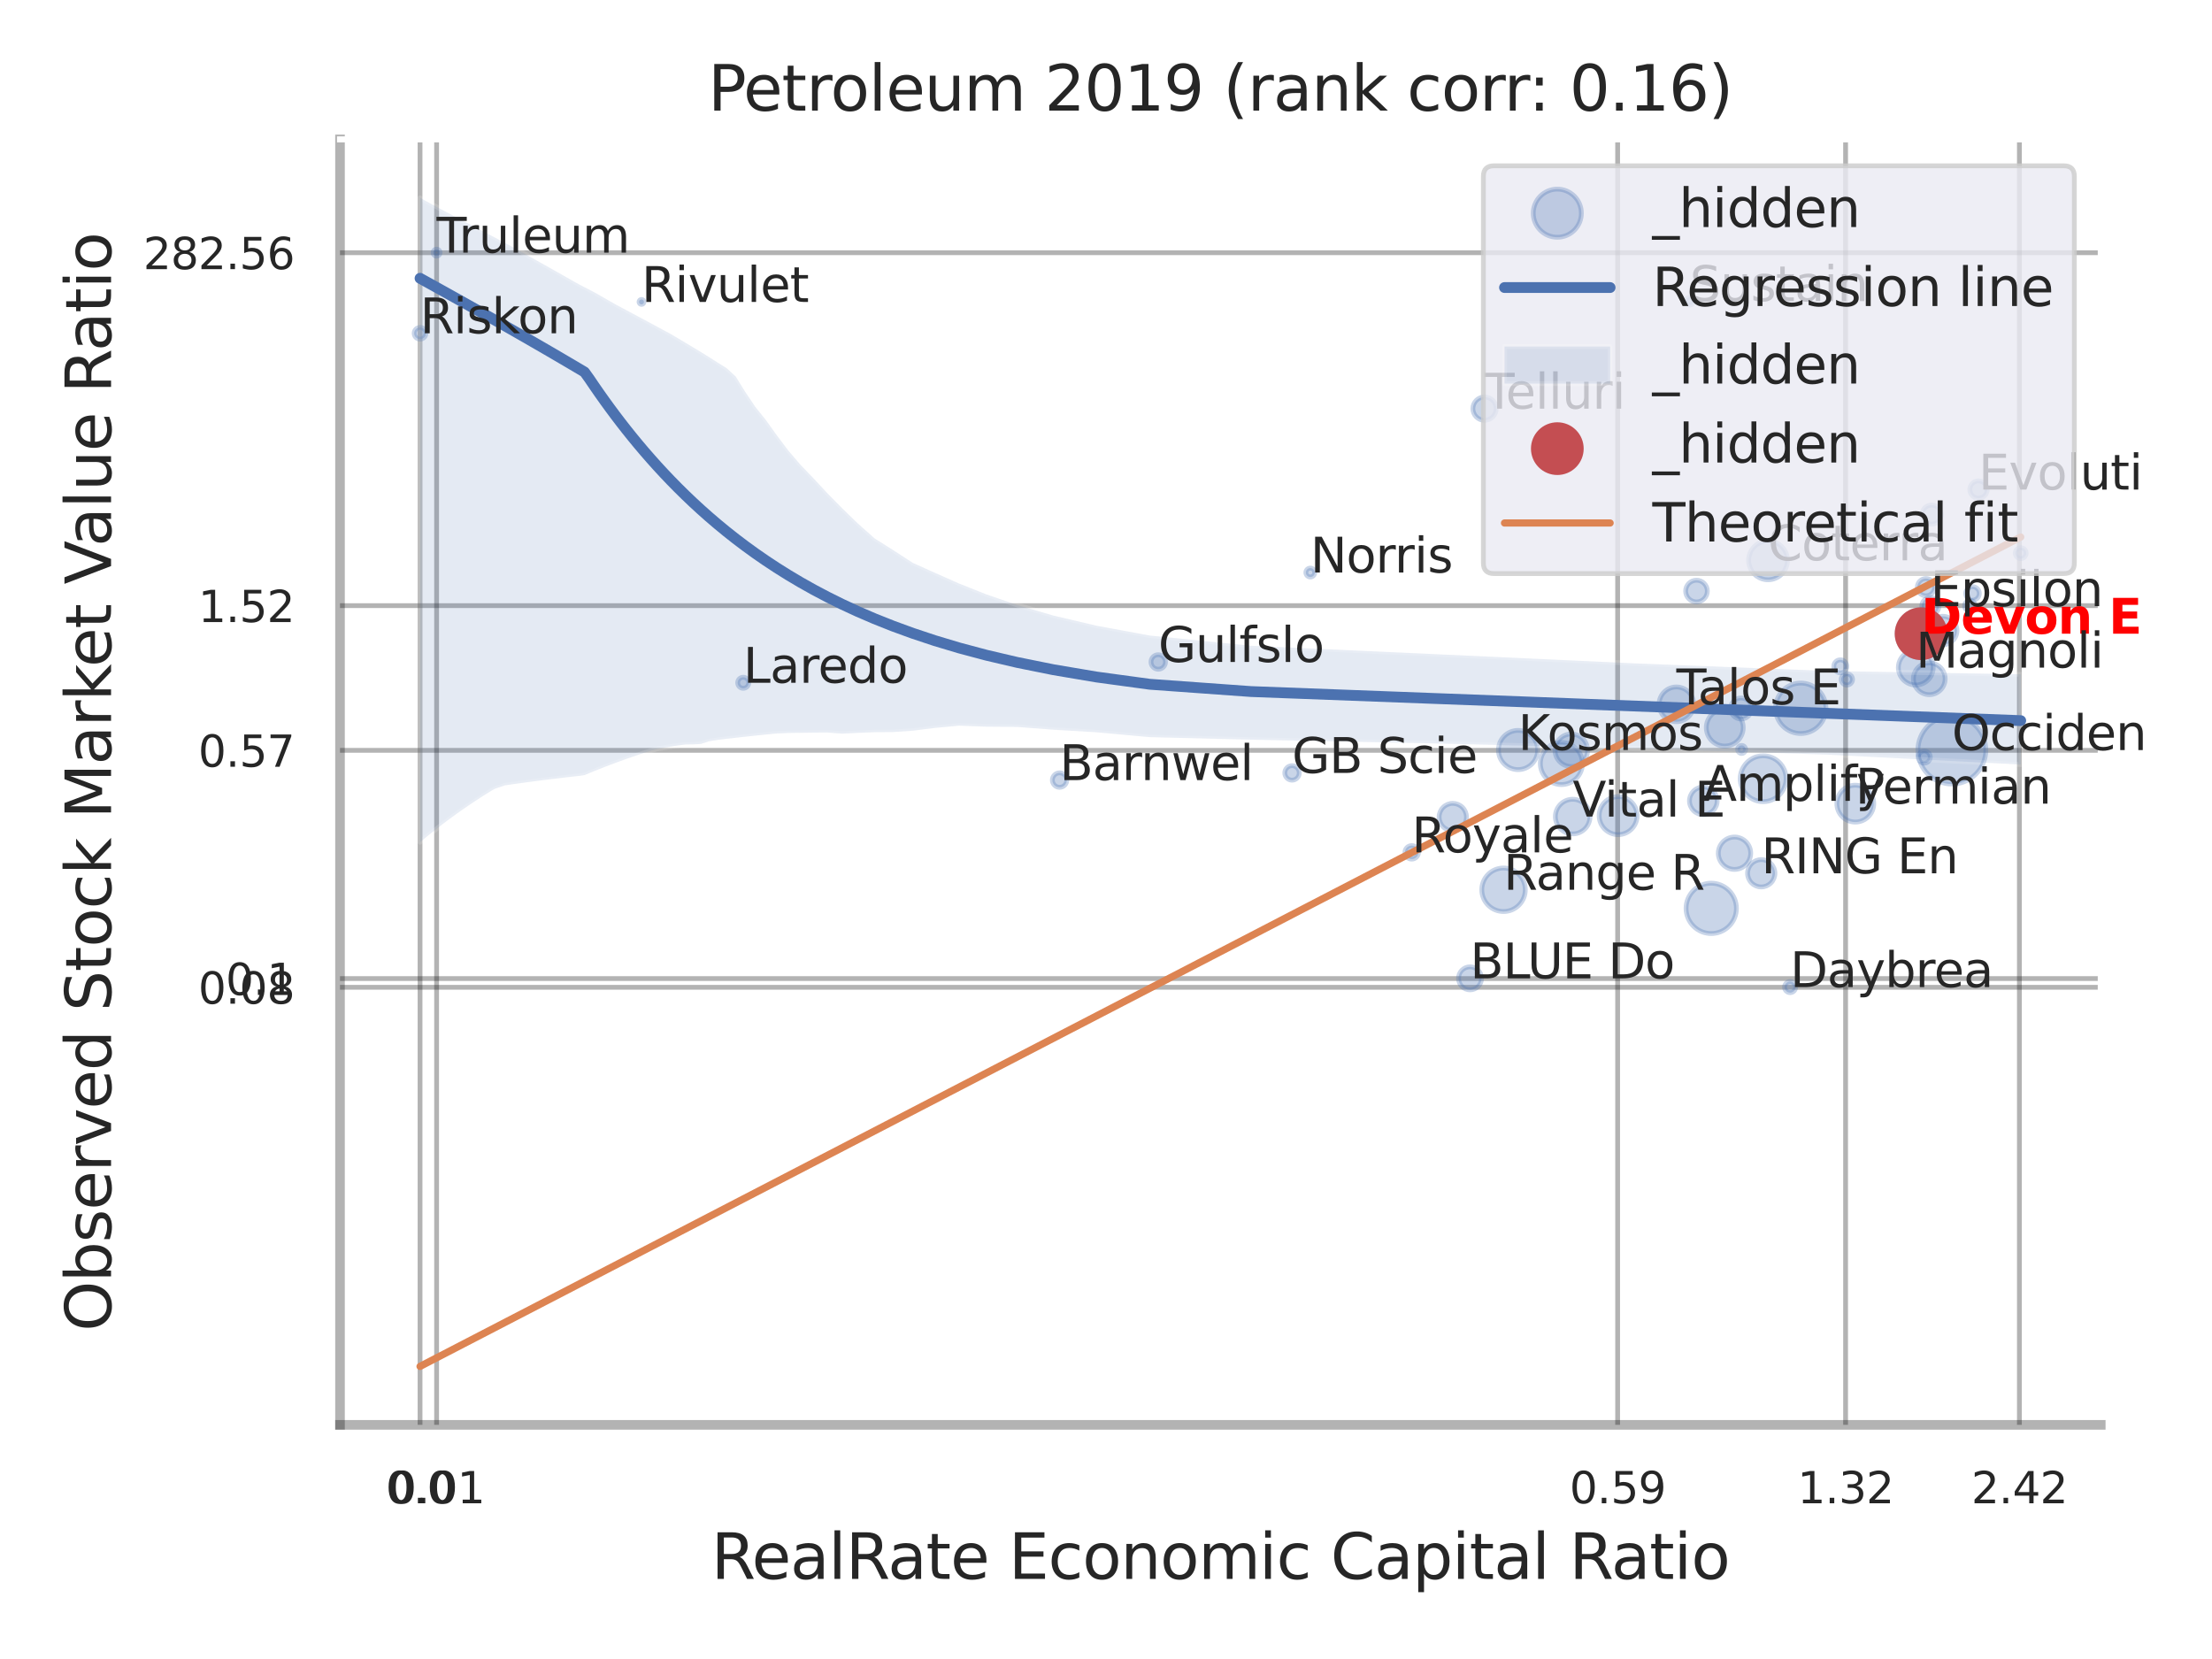 <?xml version="1.0" encoding="utf-8" standalone="no"?>
<!DOCTYPE svg PUBLIC "-//W3C//DTD SVG 1.1//EN"
  "http://www.w3.org/Graphics/SVG/1.1/DTD/svg11.dtd">
<svg xmlns:xlink="http://www.w3.org/1999/xlink" width="460.8pt" height="345.6pt" viewBox="0 0 460.8 345.6" xmlns="http://www.w3.org/2000/svg" version="1.1">
 <defs>
  <style type="text/css">*{stroke-linejoin: round; stroke-linecap: butt}</style>
 </defs>
 <g id="figure_1">
  <g id="patch_1">
   <path d="M 0 345.6 
L 460.8 345.6 
L 460.8 0 
L 0 0 
z
" style="fill: #ffffff"/>
  </g>
  <g id="axes_1">
   <g id="patch_2">
    <path d="M 70.83 296.82 
L 437.627 296.82 
L 437.627 29.04 
L 70.83 29.04 
z
" style="fill: #ffffff"/>
   </g>
   <g id="matplotlib.axis_1">
    <g id="xtick_1">
     <g id="line2d_1">
      <path d="M 87.5 296.82 
L 87.5 29.04 
" clip-path="url(#pfaede59cc3)" style="fill: none; stroke: #000000; stroke-opacity: 0.3; stroke-linecap: round"/>
     </g>
     <g id="text_1">
      <!-- 0.0 -->
      <g style="fill: #262626" transform="translate(80.344 313.159) scale(0.09 -0.09)">
       <defs>
        <path id="DejaVuSans-30" d="M 2034 4250 
Q 1547 4250 1301 3770 
Q 1056 3291 1056 2328 
Q 1056 1369 1301 889 
Q 1547 409 2034 409 
Q 2525 409 2770 889 
Q 3016 1369 3016 2328 
Q 3016 3291 2770 3770 
Q 2525 4250 2034 4250 
z
M 2034 4750 
Q 2819 4750 3233 4129 
Q 3647 3509 3647 2328 
Q 3647 1150 3233 529 
Q 2819 -91 2034 -91 
Q 1250 -91 836 529 
Q 422 1150 422 2328 
Q 422 3509 836 4129 
Q 1250 4750 2034 4750 
z
" transform="scale(0.016)"/>
        <path id="DejaVuSans-2e" d="M 684 794 
L 1344 794 
L 1344 0 
L 684 0 
L 684 794 
z
" transform="scale(0.016)"/>
       </defs>
       <use xlink:href="#DejaVuSans-30"/>
       <use xlink:href="#DejaVuSans-2e" transform="translate(63.623 0)"/>
       <use xlink:href="#DejaVuSans-30" transform="translate(95.41 0)"/>
      </g>
     </g>
    </g>
    <g id="xtick_2">
     <g id="line2d_2">
      <path d="M 90.952 296.82 
L 90.952 29.04 
" clip-path="url(#pfaede59cc3)" style="fill: none; stroke: #000000; stroke-opacity: 0.3; stroke-linecap: round"/>
     </g>
     <g id="text_2">
      <!-- 0.01 -->
      <g style="fill: #262626" transform="translate(80.933 313.159) scale(0.09 -0.09)">
       <defs>
        <path id="DejaVuSans-31" d="M 794 531 
L 1825 531 
L 1825 4091 
L 703 3866 
L 703 4441 
L 1819 4666 
L 2450 4666 
L 2450 531 
L 3481 531 
L 3481 0 
L 794 0 
L 794 531 
z
" transform="scale(0.016)"/>
       </defs>
       <use xlink:href="#DejaVuSans-30"/>
       <use xlink:href="#DejaVuSans-2e" transform="translate(63.623 0)"/>
       <use xlink:href="#DejaVuSans-30" transform="translate(95.41 0)"/>
       <use xlink:href="#DejaVuSans-31" transform="translate(159.033 0)"/>
      </g>
     </g>
    </g>
    <g id="xtick_3">
     <g id="line2d_3">
      <path d="M 336.984 296.82 
L 336.984 29.04 
" clip-path="url(#pfaede59cc3)" style="fill: none; stroke: #000000; stroke-opacity: 0.3; stroke-linecap: round"/>
     </g>
     <g id="text_3">
      <!-- 0.59 -->
      <g style="fill: #262626" transform="translate(326.964 313.159) scale(0.09 -0.09)">
       <defs>
        <path id="DejaVuSans-35" d="M 691 4666 
L 3169 4666 
L 3169 4134 
L 1269 4134 
L 1269 2991 
Q 1406 3038 1543 3061 
Q 1681 3084 1819 3084 
Q 2600 3084 3056 2656 
Q 3513 2228 3513 1497 
Q 3513 744 3044 326 
Q 2575 -91 1722 -91 
Q 1428 -91 1123 -41 
Q 819 9 494 109 
L 494 744 
Q 775 591 1075 516 
Q 1375 441 1709 441 
Q 2250 441 2565 725 
Q 2881 1009 2881 1497 
Q 2881 1984 2565 2268 
Q 2250 2553 1709 2553 
Q 1456 2553 1204 2497 
Q 953 2441 691 2322 
L 691 4666 
z
" transform="scale(0.016)"/>
        <path id="DejaVuSans-39" d="M 703 97 
L 703 672 
Q 941 559 1184 500 
Q 1428 441 1663 441 
Q 2288 441 2617 861 
Q 2947 1281 2994 2138 
Q 2813 1869 2534 1725 
Q 2256 1581 1919 1581 
Q 1219 1581 811 2004 
Q 403 2428 403 3163 
Q 403 3881 828 4315 
Q 1253 4750 1959 4750 
Q 2769 4750 3195 4129 
Q 3622 3509 3622 2328 
Q 3622 1225 3098 567 
Q 2575 -91 1691 -91 
Q 1453 -91 1209 -44 
Q 966 3 703 97 
z
M 1959 2075 
Q 2384 2075 2632 2365 
Q 2881 2656 2881 3163 
Q 2881 3666 2632 3958 
Q 2384 4250 1959 4250 
Q 1534 4250 1286 3958 
Q 1038 3666 1038 3163 
Q 1038 2656 1286 2365 
Q 1534 2075 1959 2075 
z
" transform="scale(0.016)"/>
       </defs>
       <use xlink:href="#DejaVuSans-30"/>
       <use xlink:href="#DejaVuSans-2e" transform="translate(63.623 0)"/>
       <use xlink:href="#DejaVuSans-35" transform="translate(95.41 0)"/>
       <use xlink:href="#DejaVuSans-39" transform="translate(159.033 0)"/>
      </g>
     </g>
    </g>
    <g id="xtick_4">
     <g id="line2d_4">
      <path d="M 384.47 296.82 
L 384.47 29.04 
" clip-path="url(#pfaede59cc3)" style="fill: none; stroke: #000000; stroke-opacity: 0.3; stroke-linecap: round"/>
     </g>
     <g id="text_4">
      <!-- 1.32 -->
      <g style="fill: #262626" transform="translate(374.45 313.159) scale(0.09 -0.09)">
       <defs>
        <path id="DejaVuSans-33" d="M 2597 2516 
Q 3050 2419 3304 2112 
Q 3559 1806 3559 1356 
Q 3559 666 3084 287 
Q 2609 -91 1734 -91 
Q 1441 -91 1130 -33 
Q 819 25 488 141 
L 488 750 
Q 750 597 1062 519 
Q 1375 441 1716 441 
Q 2309 441 2620 675 
Q 2931 909 2931 1356 
Q 2931 1769 2642 2001 
Q 2353 2234 1838 2234 
L 1294 2234 
L 1294 2753 
L 1863 2753 
Q 2328 2753 2575 2939 
Q 2822 3125 2822 3475 
Q 2822 3834 2567 4026 
Q 2313 4219 1838 4219 
Q 1578 4219 1281 4162 
Q 984 4106 628 3988 
L 628 4550 
Q 988 4650 1302 4700 
Q 1616 4750 1894 4750 
Q 2613 4750 3031 4423 
Q 3450 4097 3450 3541 
Q 3450 3153 3228 2886 
Q 3006 2619 2597 2516 
z
" transform="scale(0.016)"/>
        <path id="DejaVuSans-32" d="M 1228 531 
L 3431 531 
L 3431 0 
L 469 0 
L 469 531 
Q 828 903 1448 1529 
Q 2069 2156 2228 2338 
Q 2531 2678 2651 2914 
Q 2772 3150 2772 3378 
Q 2772 3750 2511 3984 
Q 2250 4219 1831 4219 
Q 1534 4219 1204 4116 
Q 875 4013 500 3803 
L 500 4441 
Q 881 4594 1212 4672 
Q 1544 4750 1819 4750 
Q 2544 4750 2975 4387 
Q 3406 4025 3406 3419 
Q 3406 3131 3298 2873 
Q 3191 2616 2906 2266 
Q 2828 2175 2409 1742 
Q 1991 1309 1228 531 
z
" transform="scale(0.016)"/>
       </defs>
       <use xlink:href="#DejaVuSans-31"/>
       <use xlink:href="#DejaVuSans-2e" transform="translate(63.623 0)"/>
       <use xlink:href="#DejaVuSans-33" transform="translate(95.41 0)"/>
       <use xlink:href="#DejaVuSans-32" transform="translate(159.033 0)"/>
      </g>
     </g>
    </g>
    <g id="xtick_5">
     <g id="line2d_5">
      <path d="M 420.678 296.82 
L 420.678 29.04 
" clip-path="url(#pfaede59cc3)" style="fill: none; stroke: #000000; stroke-opacity: 0.3; stroke-linecap: round"/>
     </g>
     <g id="text_5">
      <!-- 2.42 -->
      <g style="fill: #262626" transform="translate(410.658 313.159) scale(0.09 -0.09)">
       <defs>
        <path id="DejaVuSans-34" d="M 2419 4116 
L 825 1625 
L 2419 1625 
L 2419 4116 
z
M 2253 4666 
L 3047 4666 
L 3047 1625 
L 3713 1625 
L 3713 1100 
L 3047 1100 
L 3047 0 
L 2419 0 
L 2419 1100 
L 313 1100 
L 313 1709 
L 2253 4666 
z
" transform="scale(0.016)"/>
       </defs>
       <use xlink:href="#DejaVuSans-32"/>
       <use xlink:href="#DejaVuSans-2e" transform="translate(63.623 0)"/>
       <use xlink:href="#DejaVuSans-34" transform="translate(95.41 0)"/>
       <use xlink:href="#DejaVuSans-32" transform="translate(159.033 0)"/>
      </g>
     </g>
    </g>
    <g id="xtick_6"/>
    <g id="xtick_7"/>
    <g id="xtick_8"/>
    <g id="text_6">
     <!-- RealRate Economic Capital Ratio -->
     <g style="fill: #262626" transform="translate(148.175 328.908) scale(0.13 -0.13)">
      <defs>
       <path id="DejaVuSans-52" d="M 2841 2188 
Q 3044 2119 3236 1894 
Q 3428 1669 3622 1275 
L 4263 0 
L 3584 0 
L 2988 1197 
Q 2756 1666 2539 1819 
Q 2322 1972 1947 1972 
L 1259 1972 
L 1259 0 
L 628 0 
L 628 4666 
L 2053 4666 
Q 2853 4666 3247 4331 
Q 3641 3997 3641 3322 
Q 3641 2881 3436 2590 
Q 3231 2300 2841 2188 
z
M 1259 4147 
L 1259 2491 
L 2053 2491 
Q 2509 2491 2742 2702 
Q 2975 2913 2975 3322 
Q 2975 3731 2742 3939 
Q 2509 4147 2053 4147 
L 1259 4147 
z
" transform="scale(0.016)"/>
       <path id="DejaVuSans-65" d="M 3597 1894 
L 3597 1613 
L 953 1613 
Q 991 1019 1311 708 
Q 1631 397 2203 397 
Q 2534 397 2845 478 
Q 3156 559 3463 722 
L 3463 178 
Q 3153 47 2828 -22 
Q 2503 -91 2169 -91 
Q 1331 -91 842 396 
Q 353 884 353 1716 
Q 353 2575 817 3079 
Q 1281 3584 2069 3584 
Q 2775 3584 3186 3129 
Q 3597 2675 3597 1894 
z
M 3022 2063 
Q 3016 2534 2758 2815 
Q 2500 3097 2075 3097 
Q 1594 3097 1305 2825 
Q 1016 2553 972 2059 
L 3022 2063 
z
" transform="scale(0.016)"/>
       <path id="DejaVuSans-61" d="M 2194 1759 
Q 1497 1759 1228 1600 
Q 959 1441 959 1056 
Q 959 750 1161 570 
Q 1363 391 1709 391 
Q 2188 391 2477 730 
Q 2766 1069 2766 1631 
L 2766 1759 
L 2194 1759 
z
M 3341 1997 
L 3341 0 
L 2766 0 
L 2766 531 
Q 2569 213 2275 61 
Q 1981 -91 1556 -91 
Q 1019 -91 701 211 
Q 384 513 384 1019 
Q 384 1609 779 1909 
Q 1175 2209 1959 2209 
L 2766 2209 
L 2766 2266 
Q 2766 2663 2505 2880 
Q 2244 3097 1772 3097 
Q 1472 3097 1187 3025 
Q 903 2953 641 2809 
L 641 3341 
Q 956 3463 1253 3523 
Q 1550 3584 1831 3584 
Q 2591 3584 2966 3190 
Q 3341 2797 3341 1997 
z
" transform="scale(0.016)"/>
       <path id="DejaVuSans-6c" d="M 603 4863 
L 1178 4863 
L 1178 0 
L 603 0 
L 603 4863 
z
" transform="scale(0.016)"/>
       <path id="DejaVuSans-74" d="M 1172 4494 
L 1172 3500 
L 2356 3500 
L 2356 3053 
L 1172 3053 
L 1172 1153 
Q 1172 725 1289 603 
Q 1406 481 1766 481 
L 2356 481 
L 2356 0 
L 1766 0 
Q 1100 0 847 248 
Q 594 497 594 1153 
L 594 3053 
L 172 3053 
L 172 3500 
L 594 3500 
L 594 4494 
L 1172 4494 
z
" transform="scale(0.016)"/>
       <path id="DejaVuSans-20" transform="scale(0.016)"/>
       <path id="DejaVuSans-45" d="M 628 4666 
L 3578 4666 
L 3578 4134 
L 1259 4134 
L 1259 2753 
L 3481 2753 
L 3481 2222 
L 1259 2222 
L 1259 531 
L 3634 531 
L 3634 0 
L 628 0 
L 628 4666 
z
" transform="scale(0.016)"/>
       <path id="DejaVuSans-63" d="M 3122 3366 
L 3122 2828 
Q 2878 2963 2633 3030 
Q 2388 3097 2138 3097 
Q 1578 3097 1268 2742 
Q 959 2388 959 1747 
Q 959 1106 1268 751 
Q 1578 397 2138 397 
Q 2388 397 2633 464 
Q 2878 531 3122 666 
L 3122 134 
Q 2881 22 2623 -34 
Q 2366 -91 2075 -91 
Q 1284 -91 818 406 
Q 353 903 353 1747 
Q 353 2603 823 3093 
Q 1294 3584 2113 3584 
Q 2378 3584 2631 3529 
Q 2884 3475 3122 3366 
z
" transform="scale(0.016)"/>
       <path id="DejaVuSans-6f" d="M 1959 3097 
Q 1497 3097 1228 2736 
Q 959 2375 959 1747 
Q 959 1119 1226 758 
Q 1494 397 1959 397 
Q 2419 397 2687 759 
Q 2956 1122 2956 1747 
Q 2956 2369 2687 2733 
Q 2419 3097 1959 3097 
z
M 1959 3584 
Q 2709 3584 3137 3096 
Q 3566 2609 3566 1747 
Q 3566 888 3137 398 
Q 2709 -91 1959 -91 
Q 1206 -91 779 398 
Q 353 888 353 1747 
Q 353 2609 779 3096 
Q 1206 3584 1959 3584 
z
" transform="scale(0.016)"/>
       <path id="DejaVuSans-6e" d="M 3513 2113 
L 3513 0 
L 2938 0 
L 2938 2094 
Q 2938 2591 2744 2837 
Q 2550 3084 2163 3084 
Q 1697 3084 1428 2787 
Q 1159 2491 1159 1978 
L 1159 0 
L 581 0 
L 581 3500 
L 1159 3500 
L 1159 2956 
Q 1366 3272 1645 3428 
Q 1925 3584 2291 3584 
Q 2894 3584 3203 3211 
Q 3513 2838 3513 2113 
z
" transform="scale(0.016)"/>
       <path id="DejaVuSans-6d" d="M 3328 2828 
Q 3544 3216 3844 3400 
Q 4144 3584 4550 3584 
Q 5097 3584 5394 3201 
Q 5691 2819 5691 2113 
L 5691 0 
L 5113 0 
L 5113 2094 
Q 5113 2597 4934 2840 
Q 4756 3084 4391 3084 
Q 3944 3084 3684 2787 
Q 3425 2491 3425 1978 
L 3425 0 
L 2847 0 
L 2847 2094 
Q 2847 2600 2669 2842 
Q 2491 3084 2119 3084 
Q 1678 3084 1418 2786 
Q 1159 2488 1159 1978 
L 1159 0 
L 581 0 
L 581 3500 
L 1159 3500 
L 1159 2956 
Q 1356 3278 1631 3431 
Q 1906 3584 2284 3584 
Q 2666 3584 2933 3390 
Q 3200 3197 3328 2828 
z
" transform="scale(0.016)"/>
       <path id="DejaVuSans-69" d="M 603 3500 
L 1178 3500 
L 1178 0 
L 603 0 
L 603 3500 
z
M 603 4863 
L 1178 4863 
L 1178 4134 
L 603 4134 
L 603 4863 
z
" transform="scale(0.016)"/>
       <path id="DejaVuSans-43" d="M 4122 4306 
L 4122 3641 
Q 3803 3938 3442 4084 
Q 3081 4231 2675 4231 
Q 1875 4231 1450 3742 
Q 1025 3253 1025 2328 
Q 1025 1406 1450 917 
Q 1875 428 2675 428 
Q 3081 428 3442 575 
Q 3803 722 4122 1019 
L 4122 359 
Q 3791 134 3420 21 
Q 3050 -91 2638 -91 
Q 1578 -91 968 557 
Q 359 1206 359 2328 
Q 359 3453 968 4101 
Q 1578 4750 2638 4750 
Q 3056 4750 3426 4639 
Q 3797 4528 4122 4306 
z
" transform="scale(0.016)"/>
       <path id="DejaVuSans-70" d="M 1159 525 
L 1159 -1331 
L 581 -1331 
L 581 3500 
L 1159 3500 
L 1159 2969 
Q 1341 3281 1617 3432 
Q 1894 3584 2278 3584 
Q 2916 3584 3314 3078 
Q 3713 2572 3713 1747 
Q 3713 922 3314 415 
Q 2916 -91 2278 -91 
Q 1894 -91 1617 61 
Q 1341 213 1159 525 
z
M 3116 1747 
Q 3116 2381 2855 2742 
Q 2594 3103 2138 3103 
Q 1681 3103 1420 2742 
Q 1159 2381 1159 1747 
Q 1159 1113 1420 752 
Q 1681 391 2138 391 
Q 2594 391 2855 752 
Q 3116 1113 3116 1747 
z
" transform="scale(0.016)"/>
      </defs>
      <use xlink:href="#DejaVuSans-52"/>
      <use xlink:href="#DejaVuSans-65" transform="translate(64.982 0)"/>
      <use xlink:href="#DejaVuSans-61" transform="translate(126.506 0)"/>
      <use xlink:href="#DejaVuSans-6c" transform="translate(187.785 0)"/>
      <use xlink:href="#DejaVuSans-52" transform="translate(215.568 0)"/>
      <use xlink:href="#DejaVuSans-61" transform="translate(282.801 0)"/>
      <use xlink:href="#DejaVuSans-74" transform="translate(344.08 0)"/>
      <use xlink:href="#DejaVuSans-65" transform="translate(383.289 0)"/>
      <use xlink:href="#DejaVuSans-20" transform="translate(444.812 0)"/>
      <use xlink:href="#DejaVuSans-45" transform="translate(476.6 0)"/>
      <use xlink:href="#DejaVuSans-63" transform="translate(539.783 0)"/>
      <use xlink:href="#DejaVuSans-6f" transform="translate(594.764 0)"/>
      <use xlink:href="#DejaVuSans-6e" transform="translate(655.945 0)"/>
      <use xlink:href="#DejaVuSans-6f" transform="translate(719.324 0)"/>
      <use xlink:href="#DejaVuSans-6d" transform="translate(780.506 0)"/>
      <use xlink:href="#DejaVuSans-69" transform="translate(877.918 0)"/>
      <use xlink:href="#DejaVuSans-63" transform="translate(905.701 0)"/>
      <use xlink:href="#DejaVuSans-20" transform="translate(960.682 0)"/>
      <use xlink:href="#DejaVuSans-43" transform="translate(992.469 0)"/>
      <use xlink:href="#DejaVuSans-61" transform="translate(1062.293 0)"/>
      <use xlink:href="#DejaVuSans-70" transform="translate(1123.572 0)"/>
      <use xlink:href="#DejaVuSans-69" transform="translate(1187.049 0)"/>
      <use xlink:href="#DejaVuSans-74" transform="translate(1214.832 0)"/>
      <use xlink:href="#DejaVuSans-61" transform="translate(1254.041 0)"/>
      <use xlink:href="#DejaVuSans-6c" transform="translate(1315.32 0)"/>
      <use xlink:href="#DejaVuSans-20" transform="translate(1343.104 0)"/>
      <use xlink:href="#DejaVuSans-52" transform="translate(1374.891 0)"/>
      <use xlink:href="#DejaVuSans-61" transform="translate(1442.123 0)"/>
      <use xlink:href="#DejaVuSans-74" transform="translate(1503.402 0)"/>
      <use xlink:href="#DejaVuSans-69" transform="translate(1542.611 0)"/>
      <use xlink:href="#DejaVuSans-6f" transform="translate(1570.395 0)"/>
     </g>
    </g>
   </g>
   <g id="matplotlib.axis_2">
    <g id="ytick_1">
     <g id="line2d_6">
      <path d="M 70.83 205.668 
L 437.627 205.668 
" clip-path="url(#pfaede59cc3)" style="fill: none; stroke: #000000; stroke-opacity: 0.3; stroke-linecap: round"/>
     </g>
     <g id="text_7">
      <!-- 0.08 -->
      <g style="fill: #262626" transform="translate(41.291 209.087) scale(0.09 -0.09)">
       <defs>
        <path id="DejaVuSans-38" d="M 2034 2216 
Q 1584 2216 1326 1975 
Q 1069 1734 1069 1313 
Q 1069 891 1326 650 
Q 1584 409 2034 409 
Q 2484 409 2743 651 
Q 3003 894 3003 1313 
Q 3003 1734 2745 1975 
Q 2488 2216 2034 2216 
z
M 1403 2484 
Q 997 2584 770 2862 
Q 544 3141 544 3541 
Q 544 4100 942 4425 
Q 1341 4750 2034 4750 
Q 2731 4750 3128 4425 
Q 3525 4100 3525 3541 
Q 3525 3141 3298 2862 
Q 3072 2584 2669 2484 
Q 3125 2378 3379 2068 
Q 3634 1759 3634 1313 
Q 3634 634 3220 271 
Q 2806 -91 2034 -91 
Q 1263 -91 848 271 
Q 434 634 434 1313 
Q 434 1759 690 2068 
Q 947 2378 1403 2484 
z
M 1172 3481 
Q 1172 3119 1398 2916 
Q 1625 2713 2034 2713 
Q 2441 2713 2670 2916 
Q 2900 3119 2900 3481 
Q 2900 3844 2670 4047 
Q 2441 4250 2034 4250 
Q 1625 4250 1398 4047 
Q 1172 3844 1172 3481 
z
" transform="scale(0.016)"/>
       </defs>
       <use xlink:href="#DejaVuSans-30"/>
       <use xlink:href="#DejaVuSans-2e" transform="translate(63.623 0)"/>
       <use xlink:href="#DejaVuSans-30" transform="translate(95.41 0)"/>
       <use xlink:href="#DejaVuSans-38" transform="translate(159.033 0)"/>
      </g>
     </g>
    </g>
    <g id="ytick_2">
     <g id="line2d_7">
      <path d="M 70.83 203.849 
L 437.627 203.849 
" clip-path="url(#pfaede59cc3)" style="fill: none; stroke: #000000; stroke-opacity: 0.3; stroke-linecap: round"/>
     </g>
     <g id="text_8">
      <!-- 0.1 -->
      <g style="fill: #262626" transform="translate(47.017 207.268) scale(0.09 -0.09)">
       <use xlink:href="#DejaVuSans-30"/>
       <use xlink:href="#DejaVuSans-2e" transform="translate(63.623 0)"/>
       <use xlink:href="#DejaVuSans-31" transform="translate(95.41 0)"/>
      </g>
     </g>
    </g>
    <g id="ytick_3">
     <g id="line2d_8">
      <path d="M 70.83 156.307 
L 437.627 156.307 
" clip-path="url(#pfaede59cc3)" style="fill: none; stroke: #000000; stroke-opacity: 0.3; stroke-linecap: round"/>
     </g>
     <g id="text_9">
      <!-- 0.57 -->
      <g style="fill: #262626" transform="translate(41.291 159.726) scale(0.09 -0.09)">
       <defs>
        <path id="DejaVuSans-37" d="M 525 4666 
L 3525 4666 
L 3525 4397 
L 1831 0 
L 1172 0 
L 2766 4134 
L 525 4134 
L 525 4666 
z
" transform="scale(0.016)"/>
       </defs>
       <use xlink:href="#DejaVuSans-30"/>
       <use xlink:href="#DejaVuSans-2e" transform="translate(63.623 0)"/>
       <use xlink:href="#DejaVuSans-35" transform="translate(95.41 0)"/>
       <use xlink:href="#DejaVuSans-37" transform="translate(159.033 0)"/>
      </g>
     </g>
    </g>
    <g id="ytick_4">
     <g id="line2d_9">
      <path d="M 70.83 126.167 
L 437.627 126.167 
" clip-path="url(#pfaede59cc3)" style="fill: none; stroke: #000000; stroke-opacity: 0.3; stroke-linecap: round"/>
     </g>
     <g id="text_10">
      <!-- 1.52 -->
      <g style="fill: #262626" transform="translate(41.291 129.586) scale(0.09 -0.09)">
       <use xlink:href="#DejaVuSans-31"/>
       <use xlink:href="#DejaVuSans-2e" transform="translate(63.623 0)"/>
       <use xlink:href="#DejaVuSans-35" transform="translate(95.41 0)"/>
       <use xlink:href="#DejaVuSans-32" transform="translate(159.033 0)"/>
      </g>
     </g>
    </g>
    <g id="ytick_5">
     <g id="line2d_10">
      <path d="M 70.83 52.649 
L 437.627 52.649 
" clip-path="url(#pfaede59cc3)" style="fill: none; stroke: #000000; stroke-opacity: 0.3; stroke-linecap: round"/>
     </g>
     <g id="text_11">
      <!-- 282.56 -->
      <g style="fill: #262626" transform="translate(29.838 56.068) scale(0.09 -0.09)">
       <defs>
        <path id="DejaVuSans-36" d="M 2113 2584 
Q 1688 2584 1439 2293 
Q 1191 2003 1191 1497 
Q 1191 994 1439 701 
Q 1688 409 2113 409 
Q 2538 409 2786 701 
Q 3034 994 3034 1497 
Q 3034 2003 2786 2293 
Q 2538 2584 2113 2584 
z
M 3366 4563 
L 3366 3988 
Q 3128 4100 2886 4159 
Q 2644 4219 2406 4219 
Q 1781 4219 1451 3797 
Q 1122 3375 1075 2522 
Q 1259 2794 1537 2939 
Q 1816 3084 2150 3084 
Q 2853 3084 3261 2657 
Q 3669 2231 3669 1497 
Q 3669 778 3244 343 
Q 2819 -91 2113 -91 
Q 1303 -91 875 529 
Q 447 1150 447 2328 
Q 447 3434 972 4092 
Q 1497 4750 2381 4750 
Q 2619 4750 2861 4703 
Q 3103 4656 3366 4563 
z
" transform="scale(0.016)"/>
       </defs>
       <use xlink:href="#DejaVuSans-32"/>
       <use xlink:href="#DejaVuSans-38" transform="translate(63.623 0)"/>
       <use xlink:href="#DejaVuSans-32" transform="translate(127.246 0)"/>
       <use xlink:href="#DejaVuSans-2e" transform="translate(190.869 0)"/>
       <use xlink:href="#DejaVuSans-35" transform="translate(222.656 0)"/>
       <use xlink:href="#DejaVuSans-36" transform="translate(286.279 0)"/>
      </g>
     </g>
    </g>
    <g id="ytick_6"/>
    <g id="ytick_7"/>
    <g id="ytick_8"/>
    <g id="ytick_9"/>
    <g id="ytick_10"/>
    <g id="ytick_11"/>
    <g id="text_12">
     <!-- Observed Stock Market Value Ratio -->
     <g style="fill: #262626" transform="translate(23.135 277.332) rotate(-90) scale(0.13 -0.13)">
      <defs>
       <path id="DejaVuSans-4f" d="M 2522 4238 
Q 1834 4238 1429 3725 
Q 1025 3213 1025 2328 
Q 1025 1447 1429 934 
Q 1834 422 2522 422 
Q 3209 422 3611 934 
Q 4013 1447 4013 2328 
Q 4013 3213 3611 3725 
Q 3209 4238 2522 4238 
z
M 2522 4750 
Q 3503 4750 4090 4092 
Q 4678 3434 4678 2328 
Q 4678 1225 4090 567 
Q 3503 -91 2522 -91 
Q 1538 -91 948 565 
Q 359 1222 359 2328 
Q 359 3434 948 4092 
Q 1538 4750 2522 4750 
z
" transform="scale(0.016)"/>
       <path id="DejaVuSans-62" d="M 3116 1747 
Q 3116 2381 2855 2742 
Q 2594 3103 2138 3103 
Q 1681 3103 1420 2742 
Q 1159 2381 1159 1747 
Q 1159 1113 1420 752 
Q 1681 391 2138 391 
Q 2594 391 2855 752 
Q 3116 1113 3116 1747 
z
M 1159 2969 
Q 1341 3281 1617 3432 
Q 1894 3584 2278 3584 
Q 2916 3584 3314 3078 
Q 3713 2572 3713 1747 
Q 3713 922 3314 415 
Q 2916 -91 2278 -91 
Q 1894 -91 1617 61 
Q 1341 213 1159 525 
L 1159 0 
L 581 0 
L 581 4863 
L 1159 4863 
L 1159 2969 
z
" transform="scale(0.016)"/>
       <path id="DejaVuSans-73" d="M 2834 3397 
L 2834 2853 
Q 2591 2978 2328 3040 
Q 2066 3103 1784 3103 
Q 1356 3103 1142 2972 
Q 928 2841 928 2578 
Q 928 2378 1081 2264 
Q 1234 2150 1697 2047 
L 1894 2003 
Q 2506 1872 2764 1633 
Q 3022 1394 3022 966 
Q 3022 478 2636 193 
Q 2250 -91 1575 -91 
Q 1294 -91 989 -36 
Q 684 19 347 128 
L 347 722 
Q 666 556 975 473 
Q 1284 391 1588 391 
Q 1994 391 2212 530 
Q 2431 669 2431 922 
Q 2431 1156 2273 1281 
Q 2116 1406 1581 1522 
L 1381 1569 
Q 847 1681 609 1914 
Q 372 2147 372 2553 
Q 372 3047 722 3315 
Q 1072 3584 1716 3584 
Q 2034 3584 2315 3537 
Q 2597 3491 2834 3397 
z
" transform="scale(0.016)"/>
       <path id="DejaVuSans-72" d="M 2631 2963 
Q 2534 3019 2420 3045 
Q 2306 3072 2169 3072 
Q 1681 3072 1420 2755 
Q 1159 2438 1159 1844 
L 1159 0 
L 581 0 
L 581 3500 
L 1159 3500 
L 1159 2956 
Q 1341 3275 1631 3429 
Q 1922 3584 2338 3584 
Q 2397 3584 2469 3576 
Q 2541 3569 2628 3553 
L 2631 2963 
z
" transform="scale(0.016)"/>
       <path id="DejaVuSans-76" d="M 191 3500 
L 800 3500 
L 1894 563 
L 2988 3500 
L 3597 3500 
L 2284 0 
L 1503 0 
L 191 3500 
z
" transform="scale(0.016)"/>
       <path id="DejaVuSans-64" d="M 2906 2969 
L 2906 4863 
L 3481 4863 
L 3481 0 
L 2906 0 
L 2906 525 
Q 2725 213 2448 61 
Q 2172 -91 1784 -91 
Q 1150 -91 751 415 
Q 353 922 353 1747 
Q 353 2572 751 3078 
Q 1150 3584 1784 3584 
Q 2172 3584 2448 3432 
Q 2725 3281 2906 2969 
z
M 947 1747 
Q 947 1113 1208 752 
Q 1469 391 1925 391 
Q 2381 391 2643 752 
Q 2906 1113 2906 1747 
Q 2906 2381 2643 2742 
Q 2381 3103 1925 3103 
Q 1469 3103 1208 2742 
Q 947 2381 947 1747 
z
" transform="scale(0.016)"/>
       <path id="DejaVuSans-53" d="M 3425 4513 
L 3425 3897 
Q 3066 4069 2747 4153 
Q 2428 4238 2131 4238 
Q 1616 4238 1336 4038 
Q 1056 3838 1056 3469 
Q 1056 3159 1242 3001 
Q 1428 2844 1947 2747 
L 2328 2669 
Q 3034 2534 3370 2195 
Q 3706 1856 3706 1288 
Q 3706 609 3251 259 
Q 2797 -91 1919 -91 
Q 1588 -91 1214 -16 
Q 841 59 441 206 
L 441 856 
Q 825 641 1194 531 
Q 1563 422 1919 422 
Q 2459 422 2753 634 
Q 3047 847 3047 1241 
Q 3047 1584 2836 1778 
Q 2625 1972 2144 2069 
L 1759 2144 
Q 1053 2284 737 2584 
Q 422 2884 422 3419 
Q 422 4038 858 4394 
Q 1294 4750 2059 4750 
Q 2388 4750 2728 4690 
Q 3069 4631 3425 4513 
z
" transform="scale(0.016)"/>
       <path id="DejaVuSans-6b" d="M 581 4863 
L 1159 4863 
L 1159 1991 
L 2875 3500 
L 3609 3500 
L 1753 1863 
L 3688 0 
L 2938 0 
L 1159 1709 
L 1159 0 
L 581 0 
L 581 4863 
z
" transform="scale(0.016)"/>
       <path id="DejaVuSans-4d" d="M 628 4666 
L 1569 4666 
L 2759 1491 
L 3956 4666 
L 4897 4666 
L 4897 0 
L 4281 0 
L 4281 4097 
L 3078 897 
L 2444 897 
L 1241 4097 
L 1241 0 
L 628 0 
L 628 4666 
z
" transform="scale(0.016)"/>
       <path id="DejaVuSans-56" d="M 1831 0 
L 50 4666 
L 709 4666 
L 2188 738 
L 3669 4666 
L 4325 4666 
L 2547 0 
L 1831 0 
z
" transform="scale(0.016)"/>
       <path id="DejaVuSans-75" d="M 544 1381 
L 544 3500 
L 1119 3500 
L 1119 1403 
Q 1119 906 1312 657 
Q 1506 409 1894 409 
Q 2359 409 2629 706 
Q 2900 1003 2900 1516 
L 2900 3500 
L 3475 3500 
L 3475 0 
L 2900 0 
L 2900 538 
Q 2691 219 2414 64 
Q 2138 -91 1772 -91 
Q 1169 -91 856 284 
Q 544 659 544 1381 
z
M 1991 3584 
L 1991 3584 
z
" transform="scale(0.016)"/>
      </defs>
      <use xlink:href="#DejaVuSans-4f"/>
      <use xlink:href="#DejaVuSans-62" transform="translate(78.711 0)"/>
      <use xlink:href="#DejaVuSans-73" transform="translate(142.188 0)"/>
      <use xlink:href="#DejaVuSans-65" transform="translate(194.287 0)"/>
      <use xlink:href="#DejaVuSans-72" transform="translate(255.811 0)"/>
      <use xlink:href="#DejaVuSans-76" transform="translate(296.924 0)"/>
      <use xlink:href="#DejaVuSans-65" transform="translate(356.104 0)"/>
      <use xlink:href="#DejaVuSans-64" transform="translate(417.627 0)"/>
      <use xlink:href="#DejaVuSans-20" transform="translate(481.104 0)"/>
      <use xlink:href="#DejaVuSans-53" transform="translate(512.891 0)"/>
      <use xlink:href="#DejaVuSans-74" transform="translate(576.367 0)"/>
      <use xlink:href="#DejaVuSans-6f" transform="translate(615.576 0)"/>
      <use xlink:href="#DejaVuSans-63" transform="translate(676.758 0)"/>
      <use xlink:href="#DejaVuSans-6b" transform="translate(731.738 0)"/>
      <use xlink:href="#DejaVuSans-20" transform="translate(789.648 0)"/>
      <use xlink:href="#DejaVuSans-4d" transform="translate(821.436 0)"/>
      <use xlink:href="#DejaVuSans-61" transform="translate(907.715 0)"/>
      <use xlink:href="#DejaVuSans-72" transform="translate(968.994 0)"/>
      <use xlink:href="#DejaVuSans-6b" transform="translate(1010.107 0)"/>
      <use xlink:href="#DejaVuSans-65" transform="translate(1064.393 0)"/>
      <use xlink:href="#DejaVuSans-74" transform="translate(1125.916 0)"/>
      <use xlink:href="#DejaVuSans-20" transform="translate(1165.125 0)"/>
      <use xlink:href="#DejaVuSans-56" transform="translate(1196.912 0)"/>
      <use xlink:href="#DejaVuSans-61" transform="translate(1257.57 0)"/>
      <use xlink:href="#DejaVuSans-6c" transform="translate(1318.85 0)"/>
      <use xlink:href="#DejaVuSans-75" transform="translate(1346.633 0)"/>
      <use xlink:href="#DejaVuSans-65" transform="translate(1410.012 0)"/>
      <use xlink:href="#DejaVuSans-20" transform="translate(1471.535 0)"/>
      <use xlink:href="#DejaVuSans-52" transform="translate(1503.322 0)"/>
      <use xlink:href="#DejaVuSans-61" transform="translate(1570.555 0)"/>
      <use xlink:href="#DejaVuSans-74" transform="translate(1631.834 0)"/>
      <use xlink:href="#DejaVuSans-69" transform="translate(1671.043 0)"/>
      <use xlink:href="#DejaVuSans-6f" transform="translate(1698.826 0)"/>
     </g>
    </g>
   </g>
   <g id="PathCollection_1">
    <path d="M 220.732 164.012 
C 221.132 164.012 221.516 163.853 221.798 163.571 
C 222.081 163.288 222.24 162.905 222.24 162.505 
C 222.24 162.105 222.081 161.722 221.798 161.439 
C 221.516 161.156 221.132 160.998 220.732 160.998 
C 220.333 160.998 219.949 161.156 219.667 161.439 
C 219.384 161.722 219.225 162.105 219.225 162.505 
C 219.225 162.905 219.384 163.288 219.667 163.571 
C 219.949 163.853 220.333 164.012 220.732 164.012 
z
" clip-path="url(#pfaede59cc3)" style="fill: #4c72b0; fill-opacity: 0.3; stroke: #4c72b0; stroke-opacity: 0.3"/>
    <path d="M 337.089 173.865 
C 338.138 173.865 339.144 173.448 339.886 172.706 
C 340.627 171.965 341.044 170.959 341.044 169.91 
C 341.044 168.861 340.627 167.855 339.886 167.113 
C 339.144 166.371 338.138 165.955 337.089 165.955 
C 336.04 165.955 335.034 166.371 334.292 167.113 
C 333.551 167.855 333.134 168.861 333.134 169.91 
C 333.134 170.959 333.551 171.965 334.292 172.706 
C 335.034 173.448 336.04 173.865 337.089 173.865 
z
" clip-path="url(#pfaede59cc3)" style="fill: #4c72b0; fill-opacity: 0.3; stroke: #4c72b0; stroke-opacity: 0.3"/>
    <path d="M 356.484 194.471 
C 357.875 194.471 359.209 193.918 360.193 192.934 
C 361.176 191.951 361.729 190.617 361.729 189.226 
C 361.729 187.835 361.176 186.5 360.193 185.517 
C 359.209 184.533 357.875 183.981 356.484 183.981 
C 355.093 183.981 353.759 184.533 352.775 185.517 
C 351.792 186.5 351.239 187.835 351.239 189.226 
C 351.239 190.617 351.792 191.951 352.775 192.934 
C 353.759 193.918 355.093 194.471 356.484 194.471 
z
" clip-path="url(#pfaede59cc3)" style="fill: #4c72b0; fill-opacity: 0.3; stroke: #4c72b0; stroke-opacity: 0.3"/>
    <path d="M 353.412 125.391 
C 354.011 125.391 354.586 125.153 355.01 124.729 
C 355.434 124.305 355.672 123.73 355.672 123.13 
C 355.672 122.531 355.434 121.956 355.01 121.532 
C 354.586 121.108 354.011 120.87 353.412 120.87 
C 352.812 120.87 352.237 121.108 351.813 121.532 
C 351.389 121.956 351.151 122.531 351.151 123.13 
C 351.151 123.73 351.389 124.305 351.813 124.729 
C 352.237 125.153 352.812 125.391 353.412 125.391 
z
" clip-path="url(#pfaede59cc3)" style="fill: #4c72b0; fill-opacity: 0.3; stroke: #4c72b0; stroke-opacity: 0.3"/>
    <path d="M 309.258 87.555 
C 309.903 87.555 310.521 87.299 310.976 86.844 
C 311.432 86.388 311.688 85.77 311.688 85.126 
C 311.688 84.481 311.432 83.863 310.976 83.408 
C 310.521 82.952 309.903 82.696 309.258 82.696 
C 308.614 82.696 307.996 82.952 307.54 83.408 
C 307.085 83.863 306.829 84.481 306.829 85.126 
C 306.829 85.77 307.085 86.388 307.54 86.844 
C 307.996 87.299 308.614 87.555 309.258 87.555 
z
" clip-path="url(#pfaede59cc3)" style="fill: #4c72b0; fill-opacity: 0.3; stroke: #4c72b0; stroke-opacity: 0.3"/>
    <path d="M 410.366 127.315 
C 410.66 127.315 410.941 127.198 411.149 126.991 
C 411.356 126.783 411.473 126.502 411.473 126.208 
C 411.473 125.914 411.356 125.633 411.149 125.425 
C 410.941 125.218 410.66 125.101 410.366 125.101 
C 410.072 125.101 409.791 125.218 409.583 125.425 
C 409.376 125.633 409.259 125.914 409.259 126.208 
C 409.259 126.502 409.376 126.783 409.583 126.991 
C 409.791 127.198 410.072 127.315 410.366 127.315 
z
" clip-path="url(#pfaede59cc3)" style="fill: #4c72b0; fill-opacity: 0.3; stroke: #4c72b0; stroke-opacity: 0.3"/>
    <path d="M 410.918 125.042 
C 411.293 125.042 411.653 124.893 411.918 124.628 
C 412.183 124.363 412.332 124.003 412.332 123.628 
C 412.332 123.253 412.183 122.893 411.918 122.628 
C 411.653 122.363 411.293 122.214 410.918 122.214 
C 410.543 122.214 410.184 122.363 409.918 122.628 
C 409.653 122.893 409.504 123.253 409.504 123.628 
C 409.504 124.003 409.653 124.363 409.918 124.628 
C 410.184 124.893 410.543 125.042 410.918 125.042 
z
" clip-path="url(#pfaede59cc3)" style="fill: #4c72b0; fill-opacity: 0.3; stroke: #4c72b0; stroke-opacity: 0.3"/>
    <path d="M 400.862 158.972 
C 401.195 158.972 401.515 158.839 401.75 158.603 
C 401.986 158.368 402.118 158.048 402.118 157.715 
C 402.118 157.382 401.986 157.062 401.75 156.826 
C 401.515 156.591 401.195 156.458 400.862 156.458 
C 400.528 156.458 400.209 156.591 399.973 156.826 
C 399.737 157.062 399.605 157.382 399.605 157.715 
C 399.605 158.048 399.737 158.368 399.973 158.603 
C 400.209 158.839 400.528 158.972 400.862 158.972 
z
" clip-path="url(#pfaede59cc3)" style="fill: #4c72b0; fill-opacity: 0.3; stroke: #4c72b0; stroke-opacity: 0.3"/>
    <path d="M 375.13 152.806 
C 376.524 152.806 377.861 152.252 378.847 151.267 
C 379.832 150.281 380.386 148.944 380.386 147.55 
C 380.386 146.156 379.832 144.819 378.847 143.833 
C 377.861 142.847 376.524 142.293 375.13 142.293 
C 373.736 142.293 372.399 142.847 371.413 143.833 
C 370.427 144.819 369.873 146.156 369.873 147.55 
C 369.873 148.944 370.427 150.281 371.413 151.267 
C 372.399 152.252 373.736 152.806 375.13 152.806 
z
" clip-path="url(#pfaede59cc3)" style="fill: #4c72b0; fill-opacity: 0.3; stroke: #4c72b0; stroke-opacity: 0.3"/>
    <path d="M 402.387 109.199 
C 402.916 109.199 403.424 108.989 403.798 108.614 
C 404.173 108.24 404.383 107.732 404.383 107.203 
C 404.383 106.673 404.173 106.165 403.798 105.791 
C 403.424 105.417 402.916 105.206 402.387 105.206 
C 401.857 105.206 401.349 105.417 400.975 105.791 
C 400.601 106.165 400.39 106.673 400.39 107.203 
C 400.39 107.732 400.601 108.24 400.975 108.614 
C 401.349 108.989 401.857 109.199 402.387 109.199 
z
" clip-path="url(#pfaede59cc3)" style="fill: #4c72b0; fill-opacity: 0.3; stroke: #4c72b0; stroke-opacity: 0.3"/>
    <path d="M 313.215 189.886 
C 314.417 189.886 315.57 189.409 316.42 188.559 
C 317.27 187.709 317.747 186.556 317.747 185.354 
C 317.747 184.152 317.27 182.999 316.42 182.149 
C 315.57 181.299 314.417 180.821 313.215 180.821 
C 312.013 180.821 310.86 181.299 310.01 182.149 
C 309.16 182.999 308.682 184.152 308.682 185.354 
C 308.682 186.556 309.16 187.709 310.01 188.559 
C 310.86 189.409 312.013 189.886 313.215 189.886 
z
" clip-path="url(#pfaede59cc3)" style="fill: #4c72b0; fill-opacity: 0.3; stroke: #4c72b0; stroke-opacity: 0.3"/>
    <path d="M 420.955 116.364 
C 421.255 116.364 421.544 116.245 421.756 116.032 
C 421.969 115.819 422.089 115.531 422.089 115.23 
C 422.089 114.93 421.969 114.641 421.756 114.429 
C 421.544 114.216 421.255 114.097 420.955 114.097 
C 420.654 114.097 420.366 114.216 420.153 114.429 
C 419.94 114.641 419.821 114.93 419.821 115.23 
C 419.821 115.531 419.94 115.819 420.153 116.032 
C 420.366 116.245 420.654 116.364 420.955 116.364 
z
" clip-path="url(#pfaede59cc3)" style="fill: #4c72b0; fill-opacity: 0.3; stroke: #4c72b0; stroke-opacity: 0.3"/>
    <path d="M 367.301 166.998 
C 368.568 166.998 369.783 166.495 370.679 165.599 
C 371.574 164.703 372.078 163.488 372.078 162.222 
C 372.078 160.955 371.574 159.74 370.679 158.844 
C 369.783 157.948 368.568 157.445 367.301 157.445 
C 366.034 157.445 364.819 157.948 363.924 158.844 
C 363.028 159.74 362.525 160.955 362.525 162.222 
C 362.525 163.488 363.028 164.703 363.924 165.599 
C 364.819 166.495 366.034 166.998 367.301 166.998 
z
" clip-path="url(#pfaede59cc3)" style="fill: #4c72b0; fill-opacity: 0.3; stroke: #4c72b0; stroke-opacity: 0.3"/>
    <path d="M 362.811 156.953 
C 363.032 156.953 363.244 156.865 363.4 156.709 
C 363.556 156.553 363.644 156.341 363.644 156.12 
C 363.644 155.899 363.556 155.688 363.4 155.532 
C 363.244 155.376 363.032 155.288 362.811 155.288 
C 362.591 155.288 362.379 155.376 362.223 155.532 
C 362.067 155.688 361.979 155.899 361.979 156.12 
C 361.979 156.341 362.067 156.553 362.223 156.709 
C 362.379 156.865 362.591 156.953 362.811 156.953 
z
" clip-path="url(#pfaede59cc3)" style="fill: #4c72b0; fill-opacity: 0.3; stroke: #4c72b0; stroke-opacity: 0.3"/>
    <path d="M 306.236 206.201 
C 306.871 206.201 307.481 205.949 307.93 205.499 
C 308.38 205.05 308.632 204.44 308.632 203.805 
C 308.632 203.169 308.38 202.559 307.93 202.11 
C 307.481 201.66 306.871 201.408 306.236 201.408 
C 305.6 201.408 304.99 201.66 304.541 202.11 
C 304.092 202.559 303.839 203.169 303.839 203.805 
C 303.839 204.44 304.092 205.05 304.541 205.499 
C 304.99 205.949 305.6 206.201 306.236 206.201 
z
" clip-path="url(#pfaede59cc3)" style="fill: #4c72b0; fill-opacity: 0.3; stroke: #4c72b0; stroke-opacity: 0.3"/>
    <path d="M 406.612 163.326 
C 408.487 163.326 410.286 162.581 411.612 161.255 
C 412.938 159.929 413.683 158.131 413.683 156.255 
C 413.683 154.38 412.938 152.581 411.612 151.255 
C 410.286 149.929 408.487 149.184 406.612 149.184 
C 404.736 149.184 402.938 149.929 401.612 151.255 
C 400.286 152.581 399.541 154.38 399.541 156.255 
C 399.541 158.131 400.286 159.929 401.612 161.255 
C 402.938 162.581 404.736 163.326 406.612 163.326 
z
" clip-path="url(#pfaede59cc3)" style="fill: #4c72b0; fill-opacity: 0.3; stroke: #4c72b0; stroke-opacity: 0.3"/>
    <path d="M 325.27 163.442 
C 326.433 163.442 327.55 162.98 328.372 162.157 
C 329.195 161.334 329.658 160.218 329.658 159.055 
C 329.658 157.891 329.195 156.775 328.372 155.952 
C 327.55 155.129 326.433 154.667 325.27 154.667 
C 324.106 154.667 322.99 155.129 322.167 155.952 
C 321.344 156.775 320.882 157.891 320.882 159.055 
C 320.882 160.218 321.344 161.334 322.167 162.157 
C 322.99 162.98 324.106 163.442 325.27 163.442 
z
" clip-path="url(#pfaede59cc3)" style="fill: #4c72b0; fill-opacity: 0.3; stroke: #4c72b0; stroke-opacity: 0.3"/>
    <path d="M 90.952 53.355 
C 91.144 53.355 91.328 53.279 91.463 53.143 
C 91.599 53.008 91.675 52.824 91.675 52.632 
C 91.675 52.441 91.599 52.257 91.463 52.121 
C 91.328 51.986 91.144 51.91 90.952 51.91 
C 90.761 51.91 90.577 51.986 90.441 52.121 
C 90.306 52.257 90.23 52.441 90.23 52.632 
C 90.23 52.824 90.306 53.008 90.441 53.143 
C 90.577 53.279 90.761 53.355 90.952 53.355 
z
" clip-path="url(#pfaede59cc3)" style="fill: #4c72b0; fill-opacity: 0.3; stroke: #4c72b0; stroke-opacity: 0.3"/>
    <path d="M 368.317 120.773 
C 369.389 120.773 370.418 120.347 371.177 119.589 
C 371.935 118.83 372.361 117.801 372.361 116.729 
C 372.361 115.656 371.935 114.627 371.177 113.869 
C 370.418 113.11 369.389 112.684 368.317 112.684 
C 367.244 112.684 366.215 113.11 365.457 113.869 
C 364.698 114.627 364.272 115.656 364.272 116.729 
C 364.272 117.801 364.698 118.83 365.457 119.589 
C 366.215 120.347 367.244 120.773 368.317 120.773 
z
" clip-path="url(#pfaede59cc3)" style="fill: #4c72b0; fill-opacity: 0.3; stroke: #4c72b0; stroke-opacity: 0.3"/>
    <path d="M 383.366 140.157 
C 383.725 140.157 384.069 140.014 384.322 139.761 
C 384.576 139.507 384.718 139.163 384.718 138.805 
C 384.718 138.446 384.576 138.102 384.322 137.848 
C 384.069 137.595 383.725 137.452 383.366 137.452 
C 383.008 137.452 382.664 137.595 382.41 137.848 
C 382.156 138.102 382.014 138.446 382.014 138.805 
C 382.014 139.163 382.156 139.507 382.41 139.761 
C 382.664 140.014 383.008 140.157 383.366 140.157 
z
" clip-path="url(#pfaede59cc3)" style="fill: #4c72b0; fill-opacity: 0.3; stroke: #4c72b0; stroke-opacity: 0.3"/>
    <path d="M 362.697 149.781 
C 363.278 149.781 363.835 149.55 364.246 149.14 
C 364.657 148.729 364.888 148.171 364.888 147.59 
C 364.888 147.009 364.657 146.452 364.246 146.041 
C 363.835 145.63 363.278 145.4 362.697 145.4 
C 362.116 145.4 361.559 145.63 361.148 146.041 
C 360.737 146.452 360.506 147.009 360.506 147.59 
C 360.506 148.171 360.737 148.729 361.148 149.14 
C 361.559 149.55 362.116 149.781 362.697 149.781 
z
" clip-path="url(#pfaede59cc3)" style="fill: #4c72b0; fill-opacity: 0.3; stroke: #4c72b0; stroke-opacity: 0.3"/>
    <path d="M 384.739 142.713 
C 385.052 142.713 385.352 142.588 385.574 142.367 
C 385.795 142.146 385.919 141.846 385.919 141.533 
C 385.919 141.22 385.795 140.919 385.574 140.698 
C 385.352 140.477 385.052 140.352 384.739 140.352 
C 384.426 140.352 384.126 140.477 383.905 140.698 
C 383.683 140.919 383.559 141.22 383.559 141.533 
C 383.559 141.846 383.683 142.146 383.905 142.367 
C 384.126 142.588 384.426 142.713 384.739 142.713 
z
" clip-path="url(#pfaede59cc3)" style="fill: #4c72b0; fill-opacity: 0.3; stroke: #4c72b0; stroke-opacity: 0.3"/>
    <path d="M 412.161 103.796 
C 412.641 103.796 413.101 103.605 413.441 103.266 
C 413.78 102.926 413.971 102.466 413.971 101.986 
C 413.971 101.506 413.78 101.046 413.441 100.707 
C 413.101 100.367 412.641 100.176 412.161 100.176 
C 411.681 100.176 411.221 100.367 410.881 100.707 
C 410.542 101.046 410.351 101.506 410.351 101.986 
C 410.351 102.466 410.542 102.926 410.881 103.266 
C 411.221 103.605 411.681 103.796 412.161 103.796 
z
" clip-path="url(#pfaede59cc3)" style="fill: #4c72b0; fill-opacity: 0.3; stroke: #4c72b0; stroke-opacity: 0.3"/>
    <path d="M 400.194 137.004 
C 401.518 137.004 402.788 136.478 403.724 135.541 
C 404.66 134.605 405.186 133.335 405.186 132.011 
C 405.186 130.687 404.66 129.417 403.724 128.481 
C 402.788 127.545 401.518 127.019 400.194 127.019 
C 398.87 127.019 397.6 127.545 396.664 128.481 
C 395.728 129.417 395.202 130.687 395.202 132.011 
C 395.202 133.335 395.728 134.605 396.664 135.541 
C 397.6 136.478 398.87 137.004 400.194 137.004 
z
" clip-path="url(#pfaede59cc3)" style="fill: #4c72b0; fill-opacity: 0.3; stroke: #4c72b0; stroke-opacity: 0.3"/>
    <path d="M 327.331 159.684 
C 328.23 159.684 329.092 159.327 329.728 158.691 
C 330.364 158.055 330.721 157.193 330.721 156.294 
C 330.721 155.395 330.364 154.532 329.728 153.896 
C 329.092 153.261 328.23 152.903 327.331 152.903 
C 326.432 152.903 325.569 153.261 324.933 153.896 
C 324.298 154.532 323.94 155.395 323.94 156.294 
C 323.94 157.193 324.298 158.055 324.933 158.691 
C 325.569 159.327 326.432 159.684 327.331 159.684 
z
" clip-path="url(#pfaede59cc3)" style="fill: #4c72b0; fill-opacity: 0.3; stroke: #4c72b0; stroke-opacity: 0.3"/>
    <path d="M 401.213 124.113 
C 401.689 124.113 402.145 123.924 402.482 123.587 
C 402.818 123.251 403.007 122.794 403.007 122.318 
C 403.007 121.842 402.818 121.386 402.482 121.049 
C 402.145 120.713 401.689 120.523 401.213 120.523 
C 400.737 120.523 400.28 120.713 399.943 121.049 
C 399.607 121.386 399.418 121.842 399.418 122.318 
C 399.418 122.794 399.607 123.251 399.943 123.587 
C 400.28 123.924 400.737 124.113 401.213 124.113 
z
" clip-path="url(#pfaede59cc3)" style="fill: #4c72b0; fill-opacity: 0.3; stroke: #4c72b0; stroke-opacity: 0.3"/>
    <path d="M 372.909 206.785 
C 373.215 206.785 373.507 206.663 373.723 206.447 
C 373.939 206.231 374.061 205.939 374.061 205.633 
C 374.061 205.328 373.939 205.035 373.723 204.819 
C 373.507 204.603 373.215 204.482 372.909 204.482 
C 372.604 204.482 372.311 204.603 372.095 204.819 
C 371.879 205.035 371.758 205.328 371.758 205.633 
C 371.758 205.939 371.879 206.231 372.095 206.447 
C 372.311 206.663 372.604 206.785 372.909 206.785 
z
" clip-path="url(#pfaede59cc3)" style="fill: #4c72b0; fill-opacity: 0.3; stroke: #4c72b0; stroke-opacity: 0.3"/>
    <path d="M 269.153 162.521 
C 269.553 162.521 269.937 162.362 270.219 162.079 
C 270.502 161.796 270.661 161.412 270.661 161.012 
C 270.661 160.612 270.502 160.229 270.219 159.946 
C 269.937 159.663 269.553 159.504 269.153 159.504 
C 268.753 159.504 268.369 159.663 268.086 159.946 
C 267.803 160.229 267.645 160.612 267.645 161.012 
C 267.645 161.412 267.803 161.796 268.086 162.079 
C 268.369 162.362 268.753 162.521 269.153 162.521 
z
" clip-path="url(#pfaede59cc3)" style="fill: #4c72b0; fill-opacity: 0.3; stroke: #4c72b0; stroke-opacity: 0.3"/>
    <path d="M 361.332 181.112 
C 362.226 181.112 363.084 180.757 363.716 180.124 
C 364.349 179.492 364.704 178.634 364.704 177.74 
C 364.704 176.845 364.349 175.987 363.716 175.355 
C 363.084 174.723 362.226 174.367 361.332 174.367 
C 360.437 174.367 359.579 174.723 358.947 175.355 
C 358.315 175.987 357.959 176.845 357.959 177.74 
C 357.959 178.634 358.315 179.492 358.947 180.124 
C 359.579 180.757 360.437 181.112 361.332 181.112 
z
" clip-path="url(#pfaede59cc3)" style="fill: #4c72b0; fill-opacity: 0.3; stroke: #4c72b0; stroke-opacity: 0.3"/>
    <path d="M 404.704 134.316 
C 405.491 134.316 406.245 134.004 406.801 133.448 
C 407.357 132.892 407.67 132.137 407.67 131.351 
C 407.67 130.564 407.357 129.81 406.801 129.253 
C 406.245 128.697 405.491 128.385 404.704 128.385 
C 403.917 128.385 403.163 128.697 402.607 129.253 
C 402.051 129.81 401.738 130.564 401.738 131.351 
C 401.738 132.137 402.051 132.892 402.607 133.448 
C 403.163 134.004 403.917 134.316 404.704 134.316 
z
" clip-path="url(#pfaede59cc3)" style="fill: #4c72b0; fill-opacity: 0.3; stroke: #4c72b0; stroke-opacity: 0.3"/>
    <path d="M 241.285 139.414 
C 241.686 139.414 242.071 139.255 242.355 138.971 
C 242.638 138.687 242.798 138.303 242.798 137.901 
C 242.798 137.5 242.638 137.115 242.355 136.832 
C 242.071 136.548 241.686 136.388 241.285 136.388 
C 240.884 136.388 240.499 136.548 240.215 136.832 
C 239.931 137.115 239.772 137.5 239.772 137.901 
C 239.772 138.303 239.931 138.687 240.215 138.971 
C 240.499 139.255 240.884 139.414 241.285 139.414 
z
" clip-path="url(#pfaede59cc3)" style="fill: #4c72b0; fill-opacity: 0.3; stroke: #4c72b0; stroke-opacity: 0.3"/>
    <path d="M 133.638 63.412 
C 133.775 63.412 133.906 63.358 134.003 63.261 
C 134.1 63.164 134.154 63.033 134.154 62.896 
C 134.154 62.759 134.1 62.628 134.003 62.531 
C 133.906 62.434 133.775 62.38 133.638 62.38 
C 133.501 62.38 133.37 62.434 133.273 62.531 
C 133.176 62.628 133.122 62.759 133.122 62.896 
C 133.122 63.033 133.176 63.164 133.273 63.261 
C 133.37 63.358 133.501 63.412 133.638 63.412 
z
" clip-path="url(#pfaede59cc3)" style="fill: #4c72b0; fill-opacity: 0.3; stroke: #4c72b0; stroke-opacity: 0.3"/>
    <path d="M 302.643 173.058 
C 303.399 173.058 304.124 172.758 304.659 172.223 
C 305.193 171.688 305.494 170.963 305.494 170.207 
C 305.494 169.451 305.193 168.726 304.659 168.191 
C 304.124 167.657 303.399 167.356 302.643 167.356 
C 301.887 167.356 301.162 167.657 300.627 168.191 
C 300.093 168.726 299.792 169.451 299.792 170.207 
C 299.792 170.963 300.093 171.688 300.627 172.223 
C 301.162 172.758 301.887 173.058 302.643 173.058 
z
" clip-path="url(#pfaede59cc3)" style="fill: #4c72b0; fill-opacity: 0.3; stroke: #4c72b0; stroke-opacity: 0.3"/>
    <path d="M 366.899 184.768 
C 367.654 184.768 368.378 184.468 368.912 183.934 
C 369.446 183.4 369.746 182.676 369.746 181.921 
C 369.746 181.166 369.446 180.442 368.912 179.908 
C 368.378 179.374 367.654 179.074 366.899 179.074 
C 366.144 179.074 365.42 179.374 364.886 179.908 
C 364.352 180.442 364.052 181.166 364.052 181.921 
C 364.052 182.676 364.352 183.4 364.886 183.934 
C 365.42 184.468 366.144 184.768 366.899 184.768 
z
" clip-path="url(#pfaede59cc3)" style="fill: #4c72b0; fill-opacity: 0.3; stroke: #4c72b0; stroke-opacity: 0.3"/>
    <path d="M 87.503 70.651 
C 87.827 70.651 88.138 70.522 88.367 70.293 
C 88.596 70.064 88.725 69.753 88.725 69.429 
C 88.725 69.104 88.596 68.793 88.367 68.564 
C 88.138 68.335 87.827 68.206 87.503 68.206 
C 87.178 68.206 86.867 68.335 86.638 68.564 
C 86.409 68.793 86.28 69.104 86.28 69.429 
C 86.28 69.753 86.409 70.064 86.638 70.293 
C 86.867 70.522 87.178 70.651 87.503 70.651 
z
" clip-path="url(#pfaede59cc3)" style="fill: #4c72b0; fill-opacity: 0.3; stroke: #4c72b0; stroke-opacity: 0.3"/>
    <path d="M 154.827 143.386 
C 155.134 143.386 155.427 143.265 155.643 143.048 
C 155.86 142.832 155.981 142.538 155.981 142.232 
C 155.981 141.926 155.86 141.633 155.643 141.416 
C 155.427 141.2 155.134 141.078 154.827 141.078 
C 154.521 141.078 154.228 141.2 154.011 141.416 
C 153.795 141.633 153.674 141.926 153.674 142.232 
C 153.674 142.538 153.795 142.832 154.011 143.048 
C 154.228 143.265 154.521 143.386 154.827 143.386 
z
" clip-path="url(#pfaede59cc3)" style="fill: #4c72b0; fill-opacity: 0.3; stroke: #4c72b0; stroke-opacity: 0.3"/>
    <path d="M 352.023 63.536 
C 352.238 63.536 352.444 63.451 352.596 63.299 
C 352.748 63.146 352.834 62.94 352.834 62.725 
C 352.834 62.51 352.748 62.304 352.596 62.152 
C 352.444 62 352.238 61.914 352.023 61.914 
C 351.808 61.914 351.601 62 351.449 62.152 
C 351.297 62.304 351.212 62.51 351.212 62.725 
C 351.212 62.94 351.297 63.146 351.449 63.299 
C 351.601 63.451 351.808 63.536 352.023 63.536 
z
" clip-path="url(#pfaede59cc3)" style="fill: #4c72b0; fill-opacity: 0.3; stroke: #4c72b0; stroke-opacity: 0.3"/>
    <path d="M 316.243 160.327 
C 317.326 160.327 318.366 159.896 319.132 159.13 
C 319.898 158.364 320.329 157.324 320.329 156.241 
C 320.329 155.157 319.898 154.118 319.132 153.351 
C 318.366 152.585 317.326 152.155 316.243 152.155 
C 315.159 152.155 314.12 152.585 313.353 153.351 
C 312.587 154.118 312.156 155.157 312.156 156.241 
C 312.156 157.324 312.587 158.364 313.353 159.13 
C 314.12 159.896 315.159 160.327 316.243 160.327 
z
" clip-path="url(#pfaede59cc3)" style="fill: #4c72b0; fill-opacity: 0.3; stroke: #4c72b0; stroke-opacity: 0.3"/>
    <path d="M 359.3 155.42 
C 360.32 155.42 361.298 155.015 362.019 154.294 
C 362.74 153.573 363.145 152.595 363.145 151.575 
C 363.145 150.555 362.74 149.577 362.019 148.856 
C 361.298 148.135 360.32 147.73 359.3 147.73 
C 358.281 147.73 357.303 148.135 356.582 148.856 
C 355.861 149.577 355.456 150.555 355.456 151.575 
C 355.456 152.595 355.861 153.573 356.582 154.294 
C 357.303 155.015 358.281 155.42 359.3 155.42 
z
" clip-path="url(#pfaede59cc3)" style="fill: #4c72b0; fill-opacity: 0.3; stroke: #4c72b0; stroke-opacity: 0.3"/>
    <path d="M 327.621 173.716 
C 328.578 173.716 329.495 173.336 330.172 172.659 
C 330.849 171.983 331.229 171.065 331.229 170.108 
C 331.229 169.151 330.849 168.234 330.172 167.557 
C 329.495 166.88 328.578 166.5 327.621 166.5 
C 326.664 166.5 325.746 166.88 325.07 167.557 
C 324.393 168.234 324.013 169.151 324.013 170.108 
C 324.013 171.065 324.393 171.983 325.07 172.659 
C 325.746 173.336 326.664 173.716 327.621 173.716 
z
" clip-path="url(#pfaede59cc3)" style="fill: #4c72b0; fill-opacity: 0.3; stroke: #4c72b0; stroke-opacity: 0.3"/>
    <path d="M 354.834 169.715 
C 355.599 169.715 356.333 169.411 356.874 168.87 
C 357.415 168.329 357.719 167.595 357.719 166.83 
C 357.719 166.065 357.415 165.331 356.874 164.79 
C 356.333 164.249 355.599 163.945 354.834 163.945 
C 354.069 163.945 353.335 164.249 352.794 164.79 
C 352.253 165.331 351.949 166.065 351.949 166.83 
C 351.949 167.595 352.253 168.329 352.794 168.87 
C 353.335 169.411 354.069 169.715 354.834 169.715 
z
" clip-path="url(#pfaede59cc3)" style="fill: #4c72b0; fill-opacity: 0.3; stroke: #4c72b0; stroke-opacity: 0.3"/>
    <path d="M 401.905 144.711 
C 402.782 144.711 403.622 144.363 404.242 143.743 
C 404.862 143.123 405.21 142.283 405.21 141.406 
C 405.21 140.53 404.862 139.689 404.242 139.069 
C 403.622 138.45 402.782 138.101 401.905 138.101 
C 401.029 138.101 400.188 138.45 399.568 139.069 
C 398.949 139.689 398.6 140.53 398.6 141.406 
C 398.6 142.283 398.949 143.123 399.568 143.743 
C 400.188 144.363 401.029 144.711 401.905 144.711 
z
" clip-path="url(#pfaede59cc3)" style="fill: #4c72b0; fill-opacity: 0.3; stroke: #4c72b0; stroke-opacity: 0.3"/>
    <path d="M 272.964 120.202 
C 273.21 120.202 273.447 120.104 273.621 119.93 
C 273.795 119.756 273.893 119.519 273.893 119.273 
C 273.893 119.026 273.795 118.789 273.621 118.615 
C 273.447 118.441 273.21 118.343 272.964 118.343 
C 272.717 118.343 272.481 118.441 272.306 118.615 
C 272.132 118.789 272.034 119.026 272.034 119.273 
C 272.034 119.519 272.132 119.756 272.306 119.93 
C 272.481 120.104 272.717 120.202 272.964 120.202 
z
" clip-path="url(#pfaede59cc3)" style="fill: #4c72b0; fill-opacity: 0.3; stroke: #4c72b0; stroke-opacity: 0.3"/>
    <path d="M 386.494 171.251 
C 387.513 171.251 388.49 170.847 389.211 170.126 
C 389.931 169.406 390.336 168.429 390.336 167.41 
C 390.336 166.391 389.931 165.414 389.211 164.694 
C 388.49 163.974 387.513 163.569 386.494 163.569 
C 385.476 163.569 384.499 163.974 383.778 164.694 
C 383.058 165.414 382.653 166.391 382.653 167.41 
C 382.653 168.429 383.058 169.406 383.778 170.126 
C 384.499 170.847 385.476 171.251 386.494 171.251 
z
" clip-path="url(#pfaede59cc3)" style="fill: #4c72b0; fill-opacity: 0.3; stroke: #4c72b0; stroke-opacity: 0.3"/>
    <path d="M 294.084 178.969 
C 294.457 178.969 294.815 178.821 295.079 178.557 
C 295.343 178.293 295.491 177.935 295.491 177.562 
C 295.491 177.188 295.343 176.83 295.079 176.567 
C 294.815 176.303 294.457 176.154 294.084 176.154 
C 293.71 176.154 293.352 176.303 293.088 176.567 
C 292.825 176.83 292.676 177.188 292.676 177.562 
C 292.676 177.935 292.825 178.293 293.088 178.557 
C 293.352 178.821 293.71 178.969 294.084 178.969 
z
" clip-path="url(#pfaede59cc3)" style="fill: #4c72b0; fill-opacity: 0.3; stroke: #4c72b0; stroke-opacity: 0.3"/>
    <path d="M 399.092 142.703 
C 400.054 142.703 400.976 142.321 401.657 141.64 
C 402.337 140.96 402.719 140.037 402.719 139.075 
C 402.719 138.113 402.337 137.191 401.657 136.51 
C 400.976 135.83 400.054 135.448 399.092 135.448 
C 398.13 135.448 397.207 135.83 396.527 136.51 
C 395.847 137.191 395.464 138.113 395.464 139.075 
C 395.464 140.037 395.847 140.96 396.527 141.64 
C 397.207 142.321 398.13 142.703 399.092 142.703 
z
" clip-path="url(#pfaede59cc3)" style="fill: #4c72b0; fill-opacity: 0.3; stroke: #4c72b0; stroke-opacity: 0.3"/>
    <path d="M 349.225 150.34 
C 350.184 150.34 351.104 149.959 351.782 149.281 
C 352.46 148.602 352.841 147.683 352.841 146.724 
C 352.841 145.765 352.46 144.845 351.782 144.167 
C 351.104 143.489 350.184 143.108 349.225 143.108 
C 348.266 143.108 347.346 143.489 346.668 144.167 
C 345.99 144.845 345.609 145.765 345.609 146.724 
C 345.609 147.683 345.99 148.602 346.668 149.281 
C 347.346 149.959 348.266 150.34 349.225 150.34 
z
" clip-path="url(#pfaede59cc3)" style="fill: #4c72b0; fill-opacity: 0.3; stroke: #4c72b0; stroke-opacity: 0.3"/>
    <path d="M 402.128 128.059 
C 402.601 128.059 403.055 127.871 403.39 127.537 
C 403.724 127.203 403.912 126.749 403.912 126.276 
C 403.912 125.803 403.724 125.349 403.39 125.014 
C 403.055 124.68 402.601 124.492 402.128 124.492 
C 401.655 124.492 401.202 124.68 400.867 125.014 
C 400.533 125.349 400.345 125.803 400.345 126.276 
C 400.345 126.749 400.533 127.203 400.867 127.537 
C 401.202 127.871 401.655 128.059 402.128 128.059 
z
" clip-path="url(#pfaede59cc3)" style="fill: #4c72b0; fill-opacity: 0.3; stroke: #4c72b0; stroke-opacity: 0.3"/>
   </g>
   <g id="FillBetweenPolyCollection_1">
    <defs>
     <path id="m01f611cc39" d="M 87.503 -304.388 
L 87.503 -170.146 
L 87.98 -170.547 
L 88.462 -170.947 
L 88.95 -171.348 
L 89.443 -171.748 
L 89.94 -172.149 
L 90.444 -172.55 
L 90.953 -172.95 
L 91.467 -173.351 
L 91.987 -173.751 
L 92.514 -174.152 
L 93.046 -174.552 
L 93.584 -174.953 
L 94.129 -175.354 
L 94.68 -175.754 
L 95.238 -176.155 
L 95.802 -176.555 
L 96.374 -176.956 
L 96.952 -177.357 
L 97.538 -177.757 
L 98.132 -178.158 
L 98.733 -178.558 
L 99.342 -178.959 
L 99.959 -179.359 
L 100.585 -179.76 
L 101.219 -180.161 
L 101.861 -180.561 
L 102.513 -180.962 
L 103.174 -181.313 
L 103.845 -181.543 
L 104.525 -181.773 
L 105.216 -181.996 
L 105.917 -182.1 
L 106.629 -182.203 
L 107.352 -182.307 
L 108.086 -182.41 
L 108.832 -182.514 
L 109.591 -182.618 
L 110.361 -182.721 
L 111.145 -182.825 
L 111.943 -182.928 
L 112.754 -183.032 
L 113.58 -183.135 
L 114.421 -183.239 
L 115.277 -183.342 
L 116.15 -183.446 
L 117.039 -183.552 
L 117.945 -183.66 
L 118.87 -183.767 
L 119.813 -183.874 
L 120.776 -183.981 
L 121.759 -184.126 
L 122.764 -184.547 
L 123.791 -184.967 
L 124.841 -185.388 
L 125.915 -185.808 
L 127.015 -186.231 
L 128.142 -186.656 
L 129.296 -187.081 
L 130.48 -187.506 
L 131.695 -187.931 
L 132.943 -188.356 
L 134.225 -188.781 
L 135.544 -189.206 
L 136.901 -189.595 
L 138.299 -189.832 
L 139.741 -190.069 
L 141.229 -190.306 
L 142.766 -190.507 
L 144.356 -190.529 
L 146.002 -190.621 
L 147.709 -191.182 
L 149.481 -191.462 
L 151.323 -191.685 
L 153.241 -191.908 
L 155.243 -192.131 
L 157.334 -192.354 
L 159.524 -192.577 
L 161.823 -192.806 
L 164.241 -192.908 
L 166.793 -192.943 
L 169.493 -192.981 
L 172.36 -193.003 
L 175.416 -192.766 
L 178.687 -192.927 
L 182.207 -193.074 
L 186.015 -193.098 
L 190.165 -193.383 
L 194.722 -193.957 
L 199.776 -194.432 
L 205.449 -194.217 
L 211.912 -194.164 
L 219.425 -193.588 
L 228.393 -193.056 
L 239.52 -192.037 
L 260.603 -191.511 
L 300.691 -190.691 
L 340.779 -189.685 
L 380.867 -188.386 
L 420.955 -186.331 
L 420.955 -205.127 
L 420.955 -205.127 
L 380.867 -205.823 
L 340.779 -207.393 
L 300.691 -209.245 
L 260.603 -211.073 
L 239.52 -213.205 
L 228.393 -215.256 
L 219.425 -217.37 
L 211.912 -219.558 
L 205.449 -221.791 
L 199.776 -224.046 
L 194.722 -226.289 
L 190.165 -228.338 
L 186.015 -231.03 
L 182.207 -233.431 
L 178.687 -236.567 
L 175.416 -239.738 
L 172.36 -242.844 
L 169.493 -245.931 
L 166.793 -248.733 
L 164.241 -251.706 
L 161.823 -254.917 
L 159.524 -258.126 
L 157.334 -260.847 
L 155.243 -263.972 
L 153.241 -267.19 
L 151.323 -268.94 
L 149.481 -270.078 
L 147.709 -271.211 
L 146.002 -272.269 
L 144.356 -273.261 
L 142.766 -274.214 
L 141.229 -275.129 
L 139.741 -276.009 
L 138.299 -276.788 
L 136.901 -277.541 
L 135.544 -278.271 
L 134.225 -278.98 
L 132.943 -279.668 
L 131.695 -280.336 
L 130.48 -280.985 
L 129.296 -281.617 
L 128.142 -282.233 
L 127.015 -282.874 
L 125.915 -283.507 
L 124.841 -284.125 
L 123.791 -284.716 
L 122.764 -285.249 
L 121.759 -285.77 
L 120.776 -286.28 
L 119.813 -286.81 
L 118.87 -287.347 
L 117.945 -287.871 
L 117.039 -288.385 
L 116.15 -288.888 
L 115.277 -289.38 
L 114.421 -289.863 
L 113.58 -290.336 
L 112.754 -290.8 
L 111.943 -291.255 
L 111.145 -291.701 
L 110.361 -292.139 
L 109.591 -292.569 
L 108.832 -292.992 
L 108.086 -293.407 
L 107.352 -293.815 
L 106.629 -294.216 
L 105.917 -294.611 
L 105.216 -294.992 
L 104.525 -295.357 
L 103.845 -295.715 
L 103.174 -296.069 
L 102.513 -296.418 
L 101.861 -296.761 
L 101.219 -297.1 
L 100.585 -297.433 
L 99.959 -297.762 
L 99.342 -298.087 
L 98.733 -298.407 
L 98.132 -298.723 
L 97.538 -299.035 
L 96.952 -299.343 
L 96.374 -299.647 
L 95.802 -299.948 
L 95.238 -300.244 
L 94.68 -300.537 
L 94.129 -300.826 
L 93.584 -301.112 
L 93.046 -301.395 
L 92.514 -301.674 
L 91.987 -301.95 
L 91.467 -302.223 
L 90.953 -302.498 
L 90.444 -302.777 
L 89.94 -303.053 
L 89.443 -303.326 
L 88.95 -303.596 
L 88.462 -303.863 
L 87.98 -304.127 
L 87.503 -304.388 
z
" style="stroke: #ffffff; stroke-opacity: 0.15"/>
    </defs>
    <g clip-path="url(#pfaede59cc3)">
     <use xlink:href="#m01f611cc39" x="0" y="345.6" style="fill: #4c72b0; fill-opacity: 0.15; stroke: #ffffff; stroke-opacity: 0.15"/>
    </g>
   </g>
   <g id="PathCollection_2">
    <defs>
     <path id="m8d042fe827" d="M 0 4.992 
C 1.324 4.992 2.594 4.466 3.53 3.53 
C 4.466 2.594 4.992 1.324 4.992 0 
C 4.992 -1.324 4.466 -2.594 3.53 -3.53 
C 2.594 -4.466 1.324 -4.992 0 -4.992 
C -1.324 -4.992 -2.594 -4.466 -3.53 -3.53 
C -4.466 -2.594 -4.992 -1.324 -4.992 0 
C -4.992 1.324 -4.466 2.594 -3.53 3.53 
C -2.594 4.466 -1.324 4.992 0 4.992 
z
" style="stroke: #c44e52"/>
    </defs>
    <g clip-path="url(#pfaede59cc3)">
     <use xlink:href="#m8d042fe827" x="400.194" y="132.011" style="fill: #c44e52; stroke: #c44e52"/>
    </g>
   </g>
   <g id="line2d_11">
    <path d="M 87.503 57.973 
L 87.98 58.236 
L 88.462 58.503 
L 88.95 58.772 
L 89.443 59.045 
L 89.94 59.32 
L 90.444 59.599 
L 90.953 59.881 
L 91.467 60.167 
L 91.987 60.456 
L 92.514 60.748 
L 93.046 61.044 
L 93.584 61.344 
L 94.129 61.648 
L 94.68 61.955 
L 95.238 62.266 
L 95.802 62.582 
L 96.374 62.901 
L 96.952 63.225 
L 97.538 63.554 
L 98.132 63.887 
L 98.733 64.224 
L 99.342 64.567 
L 99.959 64.914 
L 100.585 65.266 
L 101.219 65.624 
L 101.861 65.987 
L 102.513 66.356 
L 103.174 66.73 
L 103.845 67.111 
L 104.525 67.497 
L 105.216 67.89 
L 105.917 68.289 
L 106.629 68.695 
L 107.352 69.108 
L 108.086 69.528 
L 108.832 69.956 
L 109.591 70.391 
L 110.361 70.835 
L 111.145 71.287 
L 111.943 71.747 
L 112.754 72.216 
L 113.58 72.695 
L 114.421 73.184 
L 115.277 73.682 
L 116.15 74.192 
L 117.039 74.712 
L 117.945 75.244 
L 118.87 75.787 
L 119.813 76.344 
L 120.776 76.913 
L 121.759 77.497 
L 122.764 78.891 
L 123.791 80.406 
L 124.841 81.922 
L 125.915 83.438 
L 127.015 84.953 
L 128.142 86.469 
L 129.296 87.984 
L 130.48 89.5 
L 131.695 91.015 
L 132.943 92.531 
L 134.225 94.047 
L 135.544 95.562 
L 136.901 97.078 
L 138.299 98.593 
L 139.741 100.109 
L 141.229 101.624 
L 142.766 103.14 
L 144.356 104.656 
L 146.002 106.171 
L 147.709 107.687 
L 149.481 109.202 
L 151.323 110.718 
L 153.241 112.234 
L 155.243 113.749 
L 157.334 115.265 
L 159.524 116.78 
L 161.823 118.296 
L 164.241 119.811 
L 166.793 121.327 
L 169.493 122.843 
L 172.36 124.358 
L 175.416 125.874 
L 178.687 127.389 
L 182.207 128.905 
L 186.015 130.42 
L 190.165 131.936 
L 194.722 133.452 
L 199.776 134.967 
L 205.449 136.483 
L 211.912 137.998 
L 219.425 139.514 
L 228.393 141.029 
L 239.52 142.545 
L 260.603 144.061 
L 300.691 145.576 
L 340.779 147.092 
L 380.867 148.607 
L 420.955 150.123 
" clip-path="url(#pfaede59cc3)" style="fill: none; stroke: #4c72b0; stroke-width: 2.25; stroke-linecap: round"/>
   </g>
   <g id="line2d_12">
    <path d="M 220.732 215.618 
L 337.089 155.33 
L 356.484 145.28 
L 353.412 146.872 
L 309.258 169.75 
L 410.366 117.362 
L 410.918 117.076 
L 400.862 122.287 
L 375.13 135.619 
L 402.387 121.497 
L 313.215 167.699 
L 420.955 111.876 
L 367.301 139.676 
L 362.811 142.002 
L 306.236 171.316 
L 406.612 119.308 
L 325.27 161.453 
L 90.952 282.861 
L 368.317 139.149 
L 383.366 131.352 
L 362.697 142.061 
L 384.739 130.64 
L 412.161 116.432 
L 400.194 122.633 
L 327.331 160.386 
L 401.213 122.105 
L 372.909 136.77 
L 269.153 190.529 
L 361.332 142.769 
L 404.704 120.296 
L 241.285 204.969 
L 133.638 260.744 
L 302.643 173.177 
L 366.899 139.884 
L 87.503 284.648 
L 154.827 249.765 
L 352.023 147.592 
L 316.243 166.131 
L 359.3 143.821 
L 327.621 160.235 
L 354.834 146.135 
L 401.905 121.746 
L 272.964 188.555 
L 386.494 129.731 
L 294.084 177.612 
L 399.092 123.204 
L 349.225 149.041 
L 402.128 121.631 
" clip-path="url(#pfaede59cc3)" style="fill: none; stroke: #dd8452; stroke-width: 1.5; stroke-linecap: round"/>
   </g>
   <g id="patch_3">
    <path d="M 70.83 296.82 
L 70.83 29.04 
" style="fill: none; opacity: 0.3; stroke: #000000; stroke-width: 2; stroke-linejoin: miter; stroke-linecap: square"/>
   </g>
   <g id="patch_4">
    <path d="M 437.627 296.82 
L 437.627 29.04 
" style="fill: none; stroke: #ffffff; stroke-width: 1.25; stroke-linejoin: miter; stroke-linecap: square"/>
   </g>
   <g id="patch_5">
    <path d="M 70.83 296.82 
L 437.627 296.82 
" style="fill: none; opacity: 0.3; stroke: #000000; stroke-width: 2; stroke-linejoin: miter; stroke-linecap: square"/>
   </g>
   <g id="patch_6">
    <path d="M 70.83 29.04 
L 437.627 29.04 
" style="fill: none; stroke: #ffffff; stroke-width: 1.25; stroke-linejoin: miter; stroke-linecap: square"/>
   </g>
   <g id="text_13">
    <!-- Barnwel -->
    <g style="fill: #262626" transform="translate(220.732 162.505) scale(0.1 -0.1)">
     <defs>
      <path id="DejaVuSans-42" d="M 1259 2228 
L 1259 519 
L 2272 519 
Q 2781 519 3026 730 
Q 3272 941 3272 1375 
Q 3272 1813 3026 2020 
Q 2781 2228 2272 2228 
L 1259 2228 
z
M 1259 4147 
L 1259 2741 
L 2194 2741 
Q 2656 2741 2882 2914 
Q 3109 3088 3109 3444 
Q 3109 3797 2882 3972 
Q 2656 4147 2194 4147 
L 1259 4147 
z
M 628 4666 
L 2241 4666 
Q 2963 4666 3353 4366 
Q 3744 4066 3744 3513 
Q 3744 3084 3544 2831 
Q 3344 2578 2956 2516 
Q 3422 2416 3680 2098 
Q 3938 1781 3938 1306 
Q 3938 681 3513 340 
Q 3088 0 2303 0 
L 628 0 
L 628 4666 
z
" transform="scale(0.016)"/>
      <path id="DejaVuSans-77" d="M 269 3500 
L 844 3500 
L 1563 769 
L 2278 3500 
L 2956 3500 
L 3675 769 
L 4391 3500 
L 4966 3500 
L 4050 0 
L 3372 0 
L 2619 2869 
L 1863 0 
L 1184 0 
L 269 3500 
z
" transform="scale(0.016)"/>
     </defs>
     <use xlink:href="#DejaVuSans-42"/>
     <use xlink:href="#DejaVuSans-61" transform="translate(68.604 0)"/>
     <use xlink:href="#DejaVuSans-72" transform="translate(129.883 0)"/>
     <use xlink:href="#DejaVuSans-6e" transform="translate(169.246 0)"/>
     <use xlink:href="#DejaVuSans-77" transform="translate(232.625 0)"/>
     <use xlink:href="#DejaVuSans-65" transform="translate(314.412 0)"/>
     <use xlink:href="#DejaVuSans-6c" transform="translate(375.936 0)"/>
    </g>
   </g>
   <g id="text_14">
    <!-- Telluri -->
    <g style="fill: #262626" transform="translate(309.258 85.126) scale(0.1 -0.1)">
     <defs>
      <path id="DejaVuSans-54" d="M -19 4666 
L 3928 4666 
L 3928 4134 
L 2272 4134 
L 2272 0 
L 1638 0 
L 1638 4134 
L -19 4134 
L -19 4666 
z
" transform="scale(0.016)"/>
     </defs>
     <use xlink:href="#DejaVuSans-54"/>
     <use xlink:href="#DejaVuSans-65" transform="translate(44.084 0)"/>
     <use xlink:href="#DejaVuSans-6c" transform="translate(105.607 0)"/>
     <use xlink:href="#DejaVuSans-6c" transform="translate(133.391 0)"/>
     <use xlink:href="#DejaVuSans-75" transform="translate(161.174 0)"/>
     <use xlink:href="#DejaVuSans-72" transform="translate(224.553 0)"/>
     <use xlink:href="#DejaVuSans-69" transform="translate(265.666 0)"/>
    </g>
   </g>
   <g id="text_15">
    <!-- Range R -->
    <g style="fill: #262626" transform="translate(313.215 185.354) scale(0.1 -0.1)">
     <defs>
      <path id="DejaVuSans-67" d="M 2906 1791 
Q 2906 2416 2648 2759 
Q 2391 3103 1925 3103 
Q 1463 3103 1205 2759 
Q 947 2416 947 1791 
Q 947 1169 1205 825 
Q 1463 481 1925 481 
Q 2391 481 2648 825 
Q 2906 1169 2906 1791 
z
M 3481 434 
Q 3481 -459 3084 -895 
Q 2688 -1331 1869 -1331 
Q 1566 -1331 1297 -1286 
Q 1028 -1241 775 -1147 
L 775 -588 
Q 1028 -725 1275 -790 
Q 1522 -856 1778 -856 
Q 2344 -856 2625 -561 
Q 2906 -266 2906 331 
L 2906 616 
Q 2728 306 2450 153 
Q 2172 0 1784 0 
Q 1141 0 747 490 
Q 353 981 353 1791 
Q 353 2603 747 3093 
Q 1141 3584 1784 3584 
Q 2172 3584 2450 3431 
Q 2728 3278 2906 2969 
L 2906 3500 
L 3481 3500 
L 3481 434 
z
" transform="scale(0.016)"/>
     </defs>
     <use xlink:href="#DejaVuSans-52"/>
     <use xlink:href="#DejaVuSans-61" transform="translate(67.232 0)"/>
     <use xlink:href="#DejaVuSans-6e" transform="translate(128.512 0)"/>
     <use xlink:href="#DejaVuSans-67" transform="translate(191.891 0)"/>
     <use xlink:href="#DejaVuSans-65" transform="translate(255.367 0)"/>
     <use xlink:href="#DejaVuSans-20" transform="translate(316.891 0)"/>
     <use xlink:href="#DejaVuSans-52" transform="translate(348.678 0)"/>
    </g>
   </g>
   <g id="text_16">
    <!-- BLUE Do -->
    <g style="fill: #262626" transform="translate(306.236 203.805) scale(0.1 -0.1)">
     <defs>
      <path id="DejaVuSans-4c" d="M 628 4666 
L 1259 4666 
L 1259 531 
L 3531 531 
L 3531 0 
L 628 0 
L 628 4666 
z
" transform="scale(0.016)"/>
      <path id="DejaVuSans-55" d="M 556 4666 
L 1191 4666 
L 1191 1831 
Q 1191 1081 1462 751 
Q 1734 422 2344 422 
Q 2950 422 3222 751 
Q 3494 1081 3494 1831 
L 3494 4666 
L 4128 4666 
L 4128 1753 
Q 4128 841 3676 375 
Q 3225 -91 2344 -91 
Q 1459 -91 1007 375 
Q 556 841 556 1753 
L 556 4666 
z
" transform="scale(0.016)"/>
      <path id="DejaVuSans-44" d="M 1259 4147 
L 1259 519 
L 2022 519 
Q 2988 519 3436 956 
Q 3884 1394 3884 2338 
Q 3884 3275 3436 3711 
Q 2988 4147 2022 4147 
L 1259 4147 
z
M 628 4666 
L 1925 4666 
Q 3281 4666 3915 4102 
Q 4550 3538 4550 2338 
Q 4550 1131 3912 565 
Q 3275 0 1925 0 
L 628 0 
L 628 4666 
z
" transform="scale(0.016)"/>
     </defs>
     <use xlink:href="#DejaVuSans-42"/>
     <use xlink:href="#DejaVuSans-4c" transform="translate(68.604 0)"/>
     <use xlink:href="#DejaVuSans-55" transform="translate(119.316 0)"/>
     <use xlink:href="#DejaVuSans-45" transform="translate(192.51 0)"/>
     <use xlink:href="#DejaVuSans-20" transform="translate(255.693 0)"/>
     <use xlink:href="#DejaVuSans-44" transform="translate(287.48 0)"/>
     <use xlink:href="#DejaVuSans-6f" transform="translate(364.482 0)"/>
    </g>
   </g>
   <g id="text_17">
    <!-- Occiden -->
    <g style="fill: #262626" transform="translate(406.612 156.255) scale(0.1 -0.1)">
     <use xlink:href="#DejaVuSans-4f"/>
     <use xlink:href="#DejaVuSans-63" transform="translate(78.711 0)"/>
     <use xlink:href="#DejaVuSans-63" transform="translate(133.691 0)"/>
     <use xlink:href="#DejaVuSans-69" transform="translate(188.672 0)"/>
     <use xlink:href="#DejaVuSans-64" transform="translate(216.455 0)"/>
     <use xlink:href="#DejaVuSans-65" transform="translate(279.932 0)"/>
     <use xlink:href="#DejaVuSans-6e" transform="translate(341.455 0)"/>
    </g>
   </g>
   <g id="text_18">
    <!-- Truleum -->
    <g style="fill: #262626" transform="translate(90.952 52.632) scale(0.1 -0.1)">
     <use xlink:href="#DejaVuSans-54"/>
     <use xlink:href="#DejaVuSans-72" transform="translate(46.334 0)"/>
     <use xlink:href="#DejaVuSans-75" transform="translate(87.447 0)"/>
     <use xlink:href="#DejaVuSans-6c" transform="translate(150.826 0)"/>
     <use xlink:href="#DejaVuSans-65" transform="translate(178.609 0)"/>
     <use xlink:href="#DejaVuSans-75" transform="translate(240.133 0)"/>
     <use xlink:href="#DejaVuSans-6d" transform="translate(303.512 0)"/>
    </g>
   </g>
   <g id="text_19">
    <!-- Coterra -->
    <g style="fill: #262626" transform="translate(368.317 116.729) scale(0.1 -0.1)">
     <use xlink:href="#DejaVuSans-43"/>
     <use xlink:href="#DejaVuSans-6f" transform="translate(69.824 0)"/>
     <use xlink:href="#DejaVuSans-74" transform="translate(131.006 0)"/>
     <use xlink:href="#DejaVuSans-65" transform="translate(170.215 0)"/>
     <use xlink:href="#DejaVuSans-72" transform="translate(231.738 0)"/>
     <use xlink:href="#DejaVuSans-72" transform="translate(271.102 0)"/>
     <use xlink:href="#DejaVuSans-61" transform="translate(312.215 0)"/>
    </g>
   </g>
   <g id="text_20">
    <!-- Evoluti -->
    <g style="fill: #262626" transform="translate(412.161 101.986) scale(0.1 -0.1)">
     <use xlink:href="#DejaVuSans-45"/>
     <use xlink:href="#DejaVuSans-76" transform="translate(63.184 0)"/>
     <use xlink:href="#DejaVuSans-6f" transform="translate(122.363 0)"/>
     <use xlink:href="#DejaVuSans-6c" transform="translate(183.545 0)"/>
     <use xlink:href="#DejaVuSans-75" transform="translate(211.328 0)"/>
     <use xlink:href="#DejaVuSans-74" transform="translate(274.707 0)"/>
     <use xlink:href="#DejaVuSans-69" transform="translate(313.916 0)"/>
    </g>
   </g>
   <g id="text_21">
    <!-- Devon E -->
    <g style="fill: #ff0000" transform="translate(400.194 132.011) scale(0.1 -0.1)">
     <defs>
      <path id="DejaVuSans-Bold-44" d="M 1791 3756 
L 1791 909 
L 2222 909 
Q 2959 909 3348 1275 
Q 3738 1641 3738 2338 
Q 3738 3031 3350 3393 
Q 2963 3756 2222 3756 
L 1791 3756 
z
M 588 4666 
L 1856 4666 
Q 2919 4666 3439 4514 
Q 3959 4363 4331 4000 
Q 4659 3684 4818 3271 
Q 4978 2859 4978 2338 
Q 4978 1809 4818 1395 
Q 4659 981 4331 666 
Q 3956 303 3431 151 
Q 2906 0 1856 0 
L 588 0 
L 588 4666 
z
" transform="scale(0.016)"/>
      <path id="DejaVuSans-Bold-65" d="M 4031 1759 
L 4031 1441 
L 1416 1441 
Q 1456 1047 1700 850 
Q 1944 653 2381 653 
Q 2734 653 3104 758 
Q 3475 863 3866 1075 
L 3866 213 
Q 3469 63 3072 -14 
Q 2675 -91 2278 -91 
Q 1328 -91 801 392 
Q 275 875 275 1747 
Q 275 2603 792 3093 
Q 1309 3584 2216 3584 
Q 3041 3584 3536 3087 
Q 4031 2591 4031 1759 
z
M 2881 2131 
Q 2881 2450 2695 2645 
Q 2509 2841 2209 2841 
Q 1884 2841 1681 2658 
Q 1478 2475 1428 2131 
L 2881 2131 
z
" transform="scale(0.016)"/>
      <path id="DejaVuSans-Bold-76" d="M 97 3500 
L 1216 3500 
L 2088 1081 
L 2956 3500 
L 4078 3500 
L 2700 0 
L 1472 0 
L 97 3500 
z
" transform="scale(0.016)"/>
      <path id="DejaVuSans-Bold-6f" d="M 2203 2784 
Q 1831 2784 1636 2517 
Q 1441 2250 1441 1747 
Q 1441 1244 1636 976 
Q 1831 709 2203 709 
Q 2569 709 2762 976 
Q 2956 1244 2956 1747 
Q 2956 2250 2762 2517 
Q 2569 2784 2203 2784 
z
M 2203 3584 
Q 3106 3584 3614 3096 
Q 4122 2609 4122 1747 
Q 4122 884 3614 396 
Q 3106 -91 2203 -91 
Q 1297 -91 786 396 
Q 275 884 275 1747 
Q 275 2609 786 3096 
Q 1297 3584 2203 3584 
z
" transform="scale(0.016)"/>
      <path id="DejaVuSans-Bold-6e" d="M 4056 2131 
L 4056 0 
L 2931 0 
L 2931 347 
L 2931 1631 
Q 2931 2084 2911 2256 
Q 2891 2428 2841 2509 
Q 2775 2619 2662 2680 
Q 2550 2741 2406 2741 
Q 2056 2741 1856 2470 
Q 1656 2200 1656 1722 
L 1656 0 
L 538 0 
L 538 3500 
L 1656 3500 
L 1656 2988 
Q 1909 3294 2193 3439 
Q 2478 3584 2822 3584 
Q 3428 3584 3742 3212 
Q 4056 2841 4056 2131 
z
" transform="scale(0.016)"/>
      <path id="DejaVuSans-Bold-20" transform="scale(0.016)"/>
      <path id="DejaVuSans-Bold-45" d="M 588 4666 
L 3834 4666 
L 3834 3756 
L 1791 3756 
L 1791 2888 
L 3713 2888 
L 3713 1978 
L 1791 1978 
L 1791 909 
L 3903 909 
L 3903 0 
L 588 0 
L 588 4666 
z
" transform="scale(0.016)"/>
     </defs>
     <use xlink:href="#DejaVuSans-Bold-44"/>
     <use xlink:href="#DejaVuSans-Bold-65" transform="translate(83.008 0)"/>
     <use xlink:href="#DejaVuSans-Bold-76" transform="translate(150.83 0)"/>
     <use xlink:href="#DejaVuSans-Bold-6f" transform="translate(216.016 0)"/>
     <use xlink:href="#DejaVuSans-Bold-6e" transform="translate(284.717 0)"/>
     <use xlink:href="#DejaVuSans-Bold-20" transform="translate(355.908 0)"/>
     <use xlink:href="#DejaVuSans-Bold-45" transform="translate(390.723 0)"/>
    </g>
   </g>
   <g id="text_22">
    <!-- Daybrea -->
    <g style="fill: #262626" transform="translate(372.909 205.633) scale(0.1 -0.1)">
     <defs>
      <path id="DejaVuSans-79" d="M 2059 -325 
Q 1816 -950 1584 -1140 
Q 1353 -1331 966 -1331 
L 506 -1331 
L 506 -850 
L 844 -850 
Q 1081 -850 1212 -737 
Q 1344 -625 1503 -206 
L 1606 56 
L 191 3500 
L 800 3500 
L 1894 763 
L 2988 3500 
L 3597 3500 
L 2059 -325 
z
" transform="scale(0.016)"/>
     </defs>
     <use xlink:href="#DejaVuSans-44"/>
     <use xlink:href="#DejaVuSans-61" transform="translate(77.002 0)"/>
     <use xlink:href="#DejaVuSans-79" transform="translate(138.281 0)"/>
     <use xlink:href="#DejaVuSans-62" transform="translate(197.461 0)"/>
     <use xlink:href="#DejaVuSans-72" transform="translate(260.938 0)"/>
     <use xlink:href="#DejaVuSans-65" transform="translate(299.801 0)"/>
     <use xlink:href="#DejaVuSans-61" transform="translate(361.324 0)"/>
    </g>
   </g>
   <g id="text_23">
    <!-- GB Scie -->
    <g style="fill: #262626" transform="translate(269.153 161.012) scale(0.1 -0.1)">
     <defs>
      <path id="DejaVuSans-47" d="M 3809 666 
L 3809 1919 
L 2778 1919 
L 2778 2438 
L 4434 2438 
L 4434 434 
Q 4069 175 3628 42 
Q 3188 -91 2688 -91 
Q 1594 -91 976 548 
Q 359 1188 359 2328 
Q 359 3472 976 4111 
Q 1594 4750 2688 4750 
Q 3144 4750 3555 4637 
Q 3966 4525 4313 4306 
L 4313 3634 
Q 3963 3931 3569 4081 
Q 3175 4231 2741 4231 
Q 1884 4231 1454 3753 
Q 1025 3275 1025 2328 
Q 1025 1384 1454 906 
Q 1884 428 2741 428 
Q 3075 428 3337 486 
Q 3600 544 3809 666 
z
" transform="scale(0.016)"/>
     </defs>
     <use xlink:href="#DejaVuSans-47"/>
     <use xlink:href="#DejaVuSans-42" transform="translate(77.49 0)"/>
     <use xlink:href="#DejaVuSans-20" transform="translate(146.094 0)"/>
     <use xlink:href="#DejaVuSans-53" transform="translate(177.881 0)"/>
     <use xlink:href="#DejaVuSans-63" transform="translate(241.357 0)"/>
     <use xlink:href="#DejaVuSans-69" transform="translate(296.338 0)"/>
     <use xlink:href="#DejaVuSans-65" transform="translate(324.121 0)"/>
    </g>
   </g>
   <g id="text_24">
    <!-- Gulfslo -->
    <g style="fill: #262626" transform="translate(241.285 137.901) scale(0.1 -0.1)">
     <defs>
      <path id="DejaVuSans-66" d="M 2375 4863 
L 2375 4384 
L 1825 4384 
Q 1516 4384 1395 4259 
Q 1275 4134 1275 3809 
L 1275 3500 
L 2222 3500 
L 2222 3053 
L 1275 3053 
L 1275 0 
L 697 0 
L 697 3053 
L 147 3053 
L 147 3500 
L 697 3500 
L 697 3744 
Q 697 4328 969 4595 
Q 1241 4863 1831 4863 
L 2375 4863 
z
" transform="scale(0.016)"/>
     </defs>
     <use xlink:href="#DejaVuSans-47"/>
     <use xlink:href="#DejaVuSans-75" transform="translate(77.49 0)"/>
     <use xlink:href="#DejaVuSans-6c" transform="translate(140.869 0)"/>
     <use xlink:href="#DejaVuSans-66" transform="translate(168.652 0)"/>
     <use xlink:href="#DejaVuSans-73" transform="translate(203.857 0)"/>
     <use xlink:href="#DejaVuSans-6c" transform="translate(255.957 0)"/>
     <use xlink:href="#DejaVuSans-6f" transform="translate(283.74 0)"/>
    </g>
   </g>
   <g id="text_25">
    <!-- Rivulet -->
    <g style="fill: #262626" transform="translate(133.638 62.896) scale(0.1 -0.1)">
     <use xlink:href="#DejaVuSans-52"/>
     <use xlink:href="#DejaVuSans-69" transform="translate(69.482 0)"/>
     <use xlink:href="#DejaVuSans-76" transform="translate(97.266 0)"/>
     <use xlink:href="#DejaVuSans-75" transform="translate(156.445 0)"/>
     <use xlink:href="#DejaVuSans-6c" transform="translate(219.824 0)"/>
     <use xlink:href="#DejaVuSans-65" transform="translate(247.607 0)"/>
     <use xlink:href="#DejaVuSans-74" transform="translate(309.131 0)"/>
    </g>
   </g>
   <g id="text_26">
    <!-- RING En -->
    <g style="fill: #262626" transform="translate(366.899 181.921) scale(0.1 -0.1)">
     <defs>
      <path id="DejaVuSans-49" d="M 628 4666 
L 1259 4666 
L 1259 0 
L 628 0 
L 628 4666 
z
" transform="scale(0.016)"/>
      <path id="DejaVuSans-4e" d="M 628 4666 
L 1478 4666 
L 3547 763 
L 3547 4666 
L 4159 4666 
L 4159 0 
L 3309 0 
L 1241 3903 
L 1241 0 
L 628 0 
L 628 4666 
z
" transform="scale(0.016)"/>
     </defs>
     <use xlink:href="#DejaVuSans-52"/>
     <use xlink:href="#DejaVuSans-49" transform="translate(69.482 0)"/>
     <use xlink:href="#DejaVuSans-4e" transform="translate(98.975 0)"/>
     <use xlink:href="#DejaVuSans-47" transform="translate(173.779 0)"/>
     <use xlink:href="#DejaVuSans-20" transform="translate(251.27 0)"/>
     <use xlink:href="#DejaVuSans-45" transform="translate(283.057 0)"/>
     <use xlink:href="#DejaVuSans-6e" transform="translate(346.24 0)"/>
    </g>
   </g>
   <g id="text_27">
    <!-- Riskon  -->
    <g style="fill: #262626" transform="translate(87.503 69.429) scale(0.1 -0.1)">
     <use xlink:href="#DejaVuSans-52"/>
     <use xlink:href="#DejaVuSans-69" transform="translate(69.482 0)"/>
     <use xlink:href="#DejaVuSans-73" transform="translate(97.266 0)"/>
     <use xlink:href="#DejaVuSans-6b" transform="translate(149.365 0)"/>
     <use xlink:href="#DejaVuSans-6f" transform="translate(203.65 0)"/>
     <use xlink:href="#DejaVuSans-6e" transform="translate(264.832 0)"/>
     <use xlink:href="#DejaVuSans-20" transform="translate(328.211 0)"/>
    </g>
   </g>
   <g id="text_28">
    <!-- Laredo  -->
    <g style="fill: #262626" transform="translate(154.827 142.232) scale(0.1 -0.1)">
     <use xlink:href="#DejaVuSans-4c"/>
     <use xlink:href="#DejaVuSans-61" transform="translate(55.713 0)"/>
     <use xlink:href="#DejaVuSans-72" transform="translate(116.992 0)"/>
     <use xlink:href="#DejaVuSans-65" transform="translate(155.855 0)"/>
     <use xlink:href="#DejaVuSans-64" transform="translate(217.379 0)"/>
     <use xlink:href="#DejaVuSans-6f" transform="translate(280.855 0)"/>
     <use xlink:href="#DejaVuSans-20" transform="translate(342.037 0)"/>
    </g>
   </g>
   <g id="text_29">
    <!-- Sustain -->
    <g style="fill: #262626" transform="translate(352.023 62.725) scale(0.1 -0.1)">
     <use xlink:href="#DejaVuSans-53"/>
     <use xlink:href="#DejaVuSans-75" transform="translate(63.477 0)"/>
     <use xlink:href="#DejaVuSans-73" transform="translate(126.855 0)"/>
     <use xlink:href="#DejaVuSans-74" transform="translate(178.955 0)"/>
     <use xlink:href="#DejaVuSans-61" transform="translate(218.164 0)"/>
     <use xlink:href="#DejaVuSans-69" transform="translate(279.443 0)"/>
     <use xlink:href="#DejaVuSans-6e" transform="translate(307.227 0)"/>
    </g>
   </g>
   <g id="text_30">
    <!-- Kosmos  -->
    <g style="fill: #262626" transform="translate(316.243 156.241) scale(0.1 -0.1)">
     <defs>
      <path id="DejaVuSans-4b" d="M 628 4666 
L 1259 4666 
L 1259 2694 
L 3353 4666 
L 4166 4666 
L 1850 2491 
L 4331 0 
L 3500 0 
L 1259 2247 
L 1259 0 
L 628 0 
L 628 4666 
z
" transform="scale(0.016)"/>
     </defs>
     <use xlink:href="#DejaVuSans-4b"/>
     <use xlink:href="#DejaVuSans-6f" transform="translate(60.576 0)"/>
     <use xlink:href="#DejaVuSans-73" transform="translate(121.758 0)"/>
     <use xlink:href="#DejaVuSans-6d" transform="translate(173.857 0)"/>
     <use xlink:href="#DejaVuSans-6f" transform="translate(271.27 0)"/>
     <use xlink:href="#DejaVuSans-73" transform="translate(332.451 0)"/>
     <use xlink:href="#DejaVuSans-20" transform="translate(384.551 0)"/>
    </g>
   </g>
   <g id="text_31">
    <!-- Vital E -->
    <g style="fill: #262626" transform="translate(327.621 170.108) scale(0.1 -0.1)">
     <use xlink:href="#DejaVuSans-56"/>
     <use xlink:href="#DejaVuSans-69" transform="translate(66.158 0)"/>
     <use xlink:href="#DejaVuSans-74" transform="translate(93.941 0)"/>
     <use xlink:href="#DejaVuSans-61" transform="translate(133.15 0)"/>
     <use xlink:href="#DejaVuSans-6c" transform="translate(194.43 0)"/>
     <use xlink:href="#DejaVuSans-20" transform="translate(222.213 0)"/>
     <use xlink:href="#DejaVuSans-45" transform="translate(254 0)"/>
    </g>
   </g>
   <g id="text_32">
    <!-- Amplify -->
    <g style="fill: #262626" transform="translate(354.834 166.83) scale(0.1 -0.1)">
     <defs>
      <path id="DejaVuSans-41" d="M 2188 4044 
L 1331 1722 
L 3047 1722 
L 2188 4044 
z
M 1831 4666 
L 2547 4666 
L 4325 0 
L 3669 0 
L 3244 1197 
L 1141 1197 
L 716 0 
L 50 0 
L 1831 4666 
z
" transform="scale(0.016)"/>
     </defs>
     <use xlink:href="#DejaVuSans-41"/>
     <use xlink:href="#DejaVuSans-6d" transform="translate(68.408 0)"/>
     <use xlink:href="#DejaVuSans-70" transform="translate(165.82 0)"/>
     <use xlink:href="#DejaVuSans-6c" transform="translate(229.297 0)"/>
     <use xlink:href="#DejaVuSans-69" transform="translate(257.08 0)"/>
     <use xlink:href="#DejaVuSans-66" transform="translate(284.863 0)"/>
     <use xlink:href="#DejaVuSans-79" transform="translate(318.318 0)"/>
    </g>
   </g>
   <g id="text_33">
    <!-- Norris  -->
    <g style="fill: #262626" transform="translate(272.964 119.273) scale(0.1 -0.1)">
     <use xlink:href="#DejaVuSans-4e"/>
     <use xlink:href="#DejaVuSans-6f" transform="translate(74.805 0)"/>
     <use xlink:href="#DejaVuSans-72" transform="translate(135.986 0)"/>
     <use xlink:href="#DejaVuSans-72" transform="translate(175.35 0)"/>
     <use xlink:href="#DejaVuSans-69" transform="translate(216.463 0)"/>
     <use xlink:href="#DejaVuSans-73" transform="translate(244.246 0)"/>
     <use xlink:href="#DejaVuSans-20" transform="translate(296.346 0)"/>
    </g>
   </g>
   <g id="text_34">
    <!-- Permian -->
    <g style="fill: #262626" transform="translate(386.494 167.41) scale(0.1 -0.1)">
     <defs>
      <path id="DejaVuSans-50" d="M 1259 4147 
L 1259 2394 
L 2053 2394 
Q 2494 2394 2734 2622 
Q 2975 2850 2975 3272 
Q 2975 3691 2734 3919 
Q 2494 4147 2053 4147 
L 1259 4147 
z
M 628 4666 
L 2053 4666 
Q 2838 4666 3239 4311 
Q 3641 3956 3641 3272 
Q 3641 2581 3239 2228 
Q 2838 1875 2053 1875 
L 1259 1875 
L 1259 0 
L 628 0 
L 628 4666 
z
" transform="scale(0.016)"/>
     </defs>
     <use xlink:href="#DejaVuSans-50"/>
     <use xlink:href="#DejaVuSans-65" transform="translate(56.678 0)"/>
     <use xlink:href="#DejaVuSans-72" transform="translate(118.201 0)"/>
     <use xlink:href="#DejaVuSans-6d" transform="translate(157.564 0)"/>
     <use xlink:href="#DejaVuSans-69" transform="translate(254.977 0)"/>
     <use xlink:href="#DejaVuSans-61" transform="translate(282.76 0)"/>
     <use xlink:href="#DejaVuSans-6e" transform="translate(344.039 0)"/>
    </g>
   </g>
   <g id="text_35">
    <!-- Royale  -->
    <g style="fill: #262626" transform="translate(294.084 177.562) scale(0.1 -0.1)">
     <use xlink:href="#DejaVuSans-52"/>
     <use xlink:href="#DejaVuSans-6f" transform="translate(64.982 0)"/>
     <use xlink:href="#DejaVuSans-79" transform="translate(126.164 0)"/>
     <use xlink:href="#DejaVuSans-61" transform="translate(185.344 0)"/>
     <use xlink:href="#DejaVuSans-6c" transform="translate(246.623 0)"/>
     <use xlink:href="#DejaVuSans-65" transform="translate(274.406 0)"/>
     <use xlink:href="#DejaVuSans-20" transform="translate(335.93 0)"/>
    </g>
   </g>
   <g id="text_36">
    <!-- Magnoli -->
    <g style="fill: #262626" transform="translate(399.092 139.075) scale(0.1 -0.1)">
     <use xlink:href="#DejaVuSans-4d"/>
     <use xlink:href="#DejaVuSans-61" transform="translate(86.279 0)"/>
     <use xlink:href="#DejaVuSans-67" transform="translate(147.559 0)"/>
     <use xlink:href="#DejaVuSans-6e" transform="translate(211.035 0)"/>
     <use xlink:href="#DejaVuSans-6f" transform="translate(274.414 0)"/>
     <use xlink:href="#DejaVuSans-6c" transform="translate(335.596 0)"/>
     <use xlink:href="#DejaVuSans-69" transform="translate(363.379 0)"/>
    </g>
   </g>
   <g id="text_37">
    <!-- Talos E -->
    <g style="fill: #262626" transform="translate(349.225 146.724) scale(0.1 -0.1)">
     <use xlink:href="#DejaVuSans-54"/>
     <use xlink:href="#DejaVuSans-61" transform="translate(44.584 0)"/>
     <use xlink:href="#DejaVuSans-6c" transform="translate(105.863 0)"/>
     <use xlink:href="#DejaVuSans-6f" transform="translate(133.646 0)"/>
     <use xlink:href="#DejaVuSans-73" transform="translate(194.828 0)"/>
     <use xlink:href="#DejaVuSans-20" transform="translate(246.928 0)"/>
     <use xlink:href="#DejaVuSans-45" transform="translate(278.715 0)"/>
    </g>
   </g>
   <g id="text_38">
    <!-- Epsilon -->
    <g style="fill: #262626" transform="translate(402.128 126.276) scale(0.1 -0.1)">
     <use xlink:href="#DejaVuSans-45"/>
     <use xlink:href="#DejaVuSans-70" transform="translate(63.184 0)"/>
     <use xlink:href="#DejaVuSans-73" transform="translate(126.66 0)"/>
     <use xlink:href="#DejaVuSans-69" transform="translate(178.76 0)"/>
     <use xlink:href="#DejaVuSans-6c" transform="translate(206.543 0)"/>
     <use xlink:href="#DejaVuSans-6f" transform="translate(234.326 0)"/>
     <use xlink:href="#DejaVuSans-6e" transform="translate(295.508 0)"/>
    </g>
   </g>
   <g id="text_39">
    <!-- Petroleum 2019 (rank corr: 0.16) -->
    <g style="fill: #262626" transform="translate(147.492 23.04) scale(0.13 -0.13)">
     <defs>
      <path id="DejaVuSans-28" d="M 1984 4856 
Q 1566 4138 1362 3434 
Q 1159 2731 1159 2009 
Q 1159 1288 1364 580 
Q 1569 -128 1984 -844 
L 1484 -844 
Q 1016 -109 783 600 
Q 550 1309 550 2009 
Q 550 2706 781 3412 
Q 1013 4119 1484 4856 
L 1984 4856 
z
" transform="scale(0.016)"/>
      <path id="DejaVuSans-3a" d="M 750 794 
L 1409 794 
L 1409 0 
L 750 0 
L 750 794 
z
M 750 3309 
L 1409 3309 
L 1409 2516 
L 750 2516 
L 750 3309 
z
" transform="scale(0.016)"/>
      <path id="DejaVuSans-29" d="M 513 4856 
L 1013 4856 
Q 1481 4119 1714 3412 
Q 1947 2706 1947 2009 
Q 1947 1309 1714 600 
Q 1481 -109 1013 -844 
L 513 -844 
Q 928 -128 1133 580 
Q 1338 1288 1338 2009 
Q 1338 2731 1133 3434 
Q 928 4138 513 4856 
z
" transform="scale(0.016)"/>
     </defs>
     <use xlink:href="#DejaVuSans-50"/>
     <use xlink:href="#DejaVuSans-65" transform="translate(56.678 0)"/>
     <use xlink:href="#DejaVuSans-74" transform="translate(118.201 0)"/>
     <use xlink:href="#DejaVuSans-72" transform="translate(157.41 0)"/>
     <use xlink:href="#DejaVuSans-6f" transform="translate(196.273 0)"/>
     <use xlink:href="#DejaVuSans-6c" transform="translate(257.455 0)"/>
     <use xlink:href="#DejaVuSans-65" transform="translate(285.238 0)"/>
     <use xlink:href="#DejaVuSans-75" transform="translate(346.762 0)"/>
     <use xlink:href="#DejaVuSans-6d" transform="translate(410.141 0)"/>
     <use xlink:href="#DejaVuSans-20" transform="translate(507.553 0)"/>
     <use xlink:href="#DejaVuSans-32" transform="translate(539.34 0)"/>
     <use xlink:href="#DejaVuSans-30" transform="translate(602.963 0)"/>
     <use xlink:href="#DejaVuSans-31" transform="translate(666.586 0)"/>
     <use xlink:href="#DejaVuSans-39" transform="translate(730.209 0)"/>
     <use xlink:href="#DejaVuSans-20" transform="translate(793.832 0)"/>
     <use xlink:href="#DejaVuSans-28" transform="translate(825.619 0)"/>
     <use xlink:href="#DejaVuSans-72" transform="translate(864.633 0)"/>
     <use xlink:href="#DejaVuSans-61" transform="translate(905.746 0)"/>
     <use xlink:href="#DejaVuSans-6e" transform="translate(967.025 0)"/>
     <use xlink:href="#DejaVuSans-6b" transform="translate(1030.404 0)"/>
     <use xlink:href="#DejaVuSans-20" transform="translate(1088.314 0)"/>
     <use xlink:href="#DejaVuSans-63" transform="translate(1120.102 0)"/>
     <use xlink:href="#DejaVuSans-6f" transform="translate(1175.082 0)"/>
     <use xlink:href="#DejaVuSans-72" transform="translate(1236.264 0)"/>
     <use xlink:href="#DejaVuSans-72" transform="translate(1275.627 0)"/>
     <use xlink:href="#DejaVuSans-3a" transform="translate(1314.99 0)"/>
     <use xlink:href="#DejaVuSans-20" transform="translate(1348.682 0)"/>
     <use xlink:href="#DejaVuSans-30" transform="translate(1380.469 0)"/>
     <use xlink:href="#DejaVuSans-2e" transform="translate(1444.092 0)"/>
     <use xlink:href="#DejaVuSans-31" transform="translate(1475.879 0)"/>
     <use xlink:href="#DejaVuSans-36" transform="translate(1539.502 0)"/>
     <use xlink:href="#DejaVuSans-29" transform="translate(1603.125 0)"/>
    </g>
   </g>
   <g id="legend_1">
    <g id="patch_7">
     <path d="M 311.218 119.487 
L 429.927 119.487 
Q 432.127 119.487 432.127 117.287 
L 432.127 36.74 
Q 432.127 34.54 429.927 34.54 
L 311.218 34.54 
Q 309.018 34.54 309.018 36.74 
L 309.018 117.287 
Q 309.018 119.487 311.218 119.487 
z
" style="fill: #eaeaf2; opacity: 0.8; stroke: #cccccc; stroke-linejoin: miter"/>
    </g>
    <g id="PathCollection_3">
     <defs>
      <path id="mc44103cdfb" d="M 0 5.013 
C 1.33 5.013 2.605 4.485 3.545 3.545 
C 4.485 2.605 5.013 1.33 5.013 0 
C 5.013 -1.33 4.485 -2.605 3.545 -3.545 
C 2.605 -4.485 1.33 -5.013 0 -5.013 
C -1.33 -5.013 -2.605 -4.485 -3.545 -3.545 
C -4.485 -2.605 -5.013 -1.33 -5.013 0 
C -5.013 1.33 -4.485 2.605 -3.545 3.545 
C -2.605 4.485 -1.33 5.013 0 5.013 
z
" style="stroke: #4c72b0; stroke-opacity: 0.3"/>
     </defs>
     <g>
      <use xlink:href="#mc44103cdfb" x="324.418" y="44.411" style="fill: #4c72b0; fill-opacity: 0.3; stroke: #4c72b0; stroke-opacity: 0.3"/>
     </g>
    </g>
    <g id="text_40">
     <!-- _hidden -->
     <g style="fill: #262626" transform="translate(344.218 47.298) scale(0.11 -0.11)">
      <defs>
       <path id="DejaVuSans-5f" d="M 3263 -1063 
L 3263 -1509 
L -63 -1509 
L -63 -1063 
L 3263 -1063 
z
" transform="scale(0.016)"/>
       <path id="DejaVuSans-68" d="M 3513 2113 
L 3513 0 
L 2938 0 
L 2938 2094 
Q 2938 2591 2744 2837 
Q 2550 3084 2163 3084 
Q 1697 3084 1428 2787 
Q 1159 2491 1159 1978 
L 1159 0 
L 581 0 
L 581 4863 
L 1159 4863 
L 1159 2956 
Q 1366 3272 1645 3428 
Q 1925 3584 2291 3584 
Q 2894 3584 3203 3211 
Q 3513 2838 3513 2113 
z
" transform="scale(0.016)"/>
      </defs>
      <use xlink:href="#DejaVuSans-5f"/>
      <use xlink:href="#DejaVuSans-68" transform="translate(50 0)"/>
      <use xlink:href="#DejaVuSans-69" transform="translate(113.379 0)"/>
      <use xlink:href="#DejaVuSans-64" transform="translate(141.162 0)"/>
      <use xlink:href="#DejaVuSans-64" transform="translate(204.639 0)"/>
      <use xlink:href="#DejaVuSans-65" transform="translate(268.115 0)"/>
      <use xlink:href="#DejaVuSans-6e" transform="translate(329.639 0)"/>
     </g>
    </g>
    <g id="line2d_13">
     <path d="M 313.418 59.9 
L 324.418 59.9 
L 335.418 59.9 
" style="fill: none; stroke: #4c72b0; stroke-width: 2.25; stroke-linecap: round"/>
    </g>
    <g id="text_41">
     <!-- Regression line -->
     <g style="fill: #262626" transform="translate(344.218 63.75) scale(0.11 -0.11)">
      <use xlink:href="#DejaVuSans-52"/>
      <use xlink:href="#DejaVuSans-65" transform="translate(64.982 0)"/>
      <use xlink:href="#DejaVuSans-67" transform="translate(126.506 0)"/>
      <use xlink:href="#DejaVuSans-72" transform="translate(189.982 0)"/>
      <use xlink:href="#DejaVuSans-65" transform="translate(228.846 0)"/>
      <use xlink:href="#DejaVuSans-73" transform="translate(290.369 0)"/>
      <use xlink:href="#DejaVuSans-73" transform="translate(342.469 0)"/>
      <use xlink:href="#DejaVuSans-69" transform="translate(394.568 0)"/>
      <use xlink:href="#DejaVuSans-6f" transform="translate(422.352 0)"/>
      <use xlink:href="#DejaVuSans-6e" transform="translate(483.533 0)"/>
      <use xlink:href="#DejaVuSans-20" transform="translate(546.912 0)"/>
      <use xlink:href="#DejaVuSans-6c" transform="translate(578.699 0)"/>
      <use xlink:href="#DejaVuSans-69" transform="translate(606.482 0)"/>
      <use xlink:href="#DejaVuSans-6e" transform="translate(634.266 0)"/>
      <use xlink:href="#DejaVuSans-65" transform="translate(697.645 0)"/>
     </g>
    </g>
    <g id="patch_8">
     <path d="M 313.418 79.896 
L 335.418 79.896 
L 335.418 72.196 
L 313.418 72.196 
z
" style="fill: #4c72b0; fill-opacity: 0.15; stroke: #ffffff; stroke-opacity: 0.15; stroke-linejoin: miter"/>
    </g>
    <g id="text_42">
     <!-- _hidden -->
     <g style="fill: #262626" transform="translate(344.218 79.896) scale(0.11 -0.11)">
      <use xlink:href="#DejaVuSans-5f"/>
      <use xlink:href="#DejaVuSans-68" transform="translate(50 0)"/>
      <use xlink:href="#DejaVuSans-69" transform="translate(113.379 0)"/>
      <use xlink:href="#DejaVuSans-64" transform="translate(141.162 0)"/>
      <use xlink:href="#DejaVuSans-64" transform="translate(204.639 0)"/>
      <use xlink:href="#DejaVuSans-65" transform="translate(268.115 0)"/>
      <use xlink:href="#DejaVuSans-6e" transform="translate(329.639 0)"/>
     </g>
    </g>
    <g id="PathCollection_4">
     <g>
      <use xlink:href="#m8d042fe827" x="324.418" y="93.46" style="fill: #c44e52; stroke: #c44e52"/>
     </g>
    </g>
    <g id="text_43">
     <!-- _hidden -->
     <g style="fill: #262626" transform="translate(344.218 96.348) scale(0.11 -0.11)">
      <use xlink:href="#DejaVuSans-5f"/>
      <use xlink:href="#DejaVuSans-68" transform="translate(50 0)"/>
      <use xlink:href="#DejaVuSans-69" transform="translate(113.379 0)"/>
      <use xlink:href="#DejaVuSans-64" transform="translate(141.162 0)"/>
      <use xlink:href="#DejaVuSans-64" transform="translate(204.639 0)"/>
      <use xlink:href="#DejaVuSans-65" transform="translate(268.115 0)"/>
      <use xlink:href="#DejaVuSans-6e" transform="translate(329.639 0)"/>
     </g>
    </g>
    <g id="line2d_14">
     <path d="M 313.418 108.95 
L 324.418 108.95 
L 335.418 108.95 
" style="fill: none; stroke: #dd8452; stroke-width: 1.5; stroke-linecap: round"/>
    </g>
    <g id="text_44">
     <!-- Theoretical fit -->
     <g style="fill: #262626" transform="translate(344.218 112.8) scale(0.11 -0.11)">
      <use xlink:href="#DejaVuSans-54"/>
      <use xlink:href="#DejaVuSans-68" transform="translate(61.084 0)"/>
      <use xlink:href="#DejaVuSans-65" transform="translate(124.463 0)"/>
      <use xlink:href="#DejaVuSans-6f" transform="translate(185.986 0)"/>
      <use xlink:href="#DejaVuSans-72" transform="translate(247.168 0)"/>
      <use xlink:href="#DejaVuSans-65" transform="translate(286.031 0)"/>
      <use xlink:href="#DejaVuSans-74" transform="translate(347.555 0)"/>
      <use xlink:href="#DejaVuSans-69" transform="translate(386.764 0)"/>
      <use xlink:href="#DejaVuSans-63" transform="translate(414.547 0)"/>
      <use xlink:href="#DejaVuSans-61" transform="translate(469.527 0)"/>
      <use xlink:href="#DejaVuSans-6c" transform="translate(530.807 0)"/>
      <use xlink:href="#DejaVuSans-20" transform="translate(558.59 0)"/>
      <use xlink:href="#DejaVuSans-66" transform="translate(590.377 0)"/>
      <use xlink:href="#DejaVuSans-69" transform="translate(625.582 0)"/>
      <use xlink:href="#DejaVuSans-74" transform="translate(653.365 0)"/>
     </g>
    </g>
   </g>
  </g>
 </g>
 <defs>
  <clipPath id="pfaede59cc3">
   <rect x="70.83" y="29.04" width="366.797" height="267.78"/>
  </clipPath>
 </defs>
</svg>
